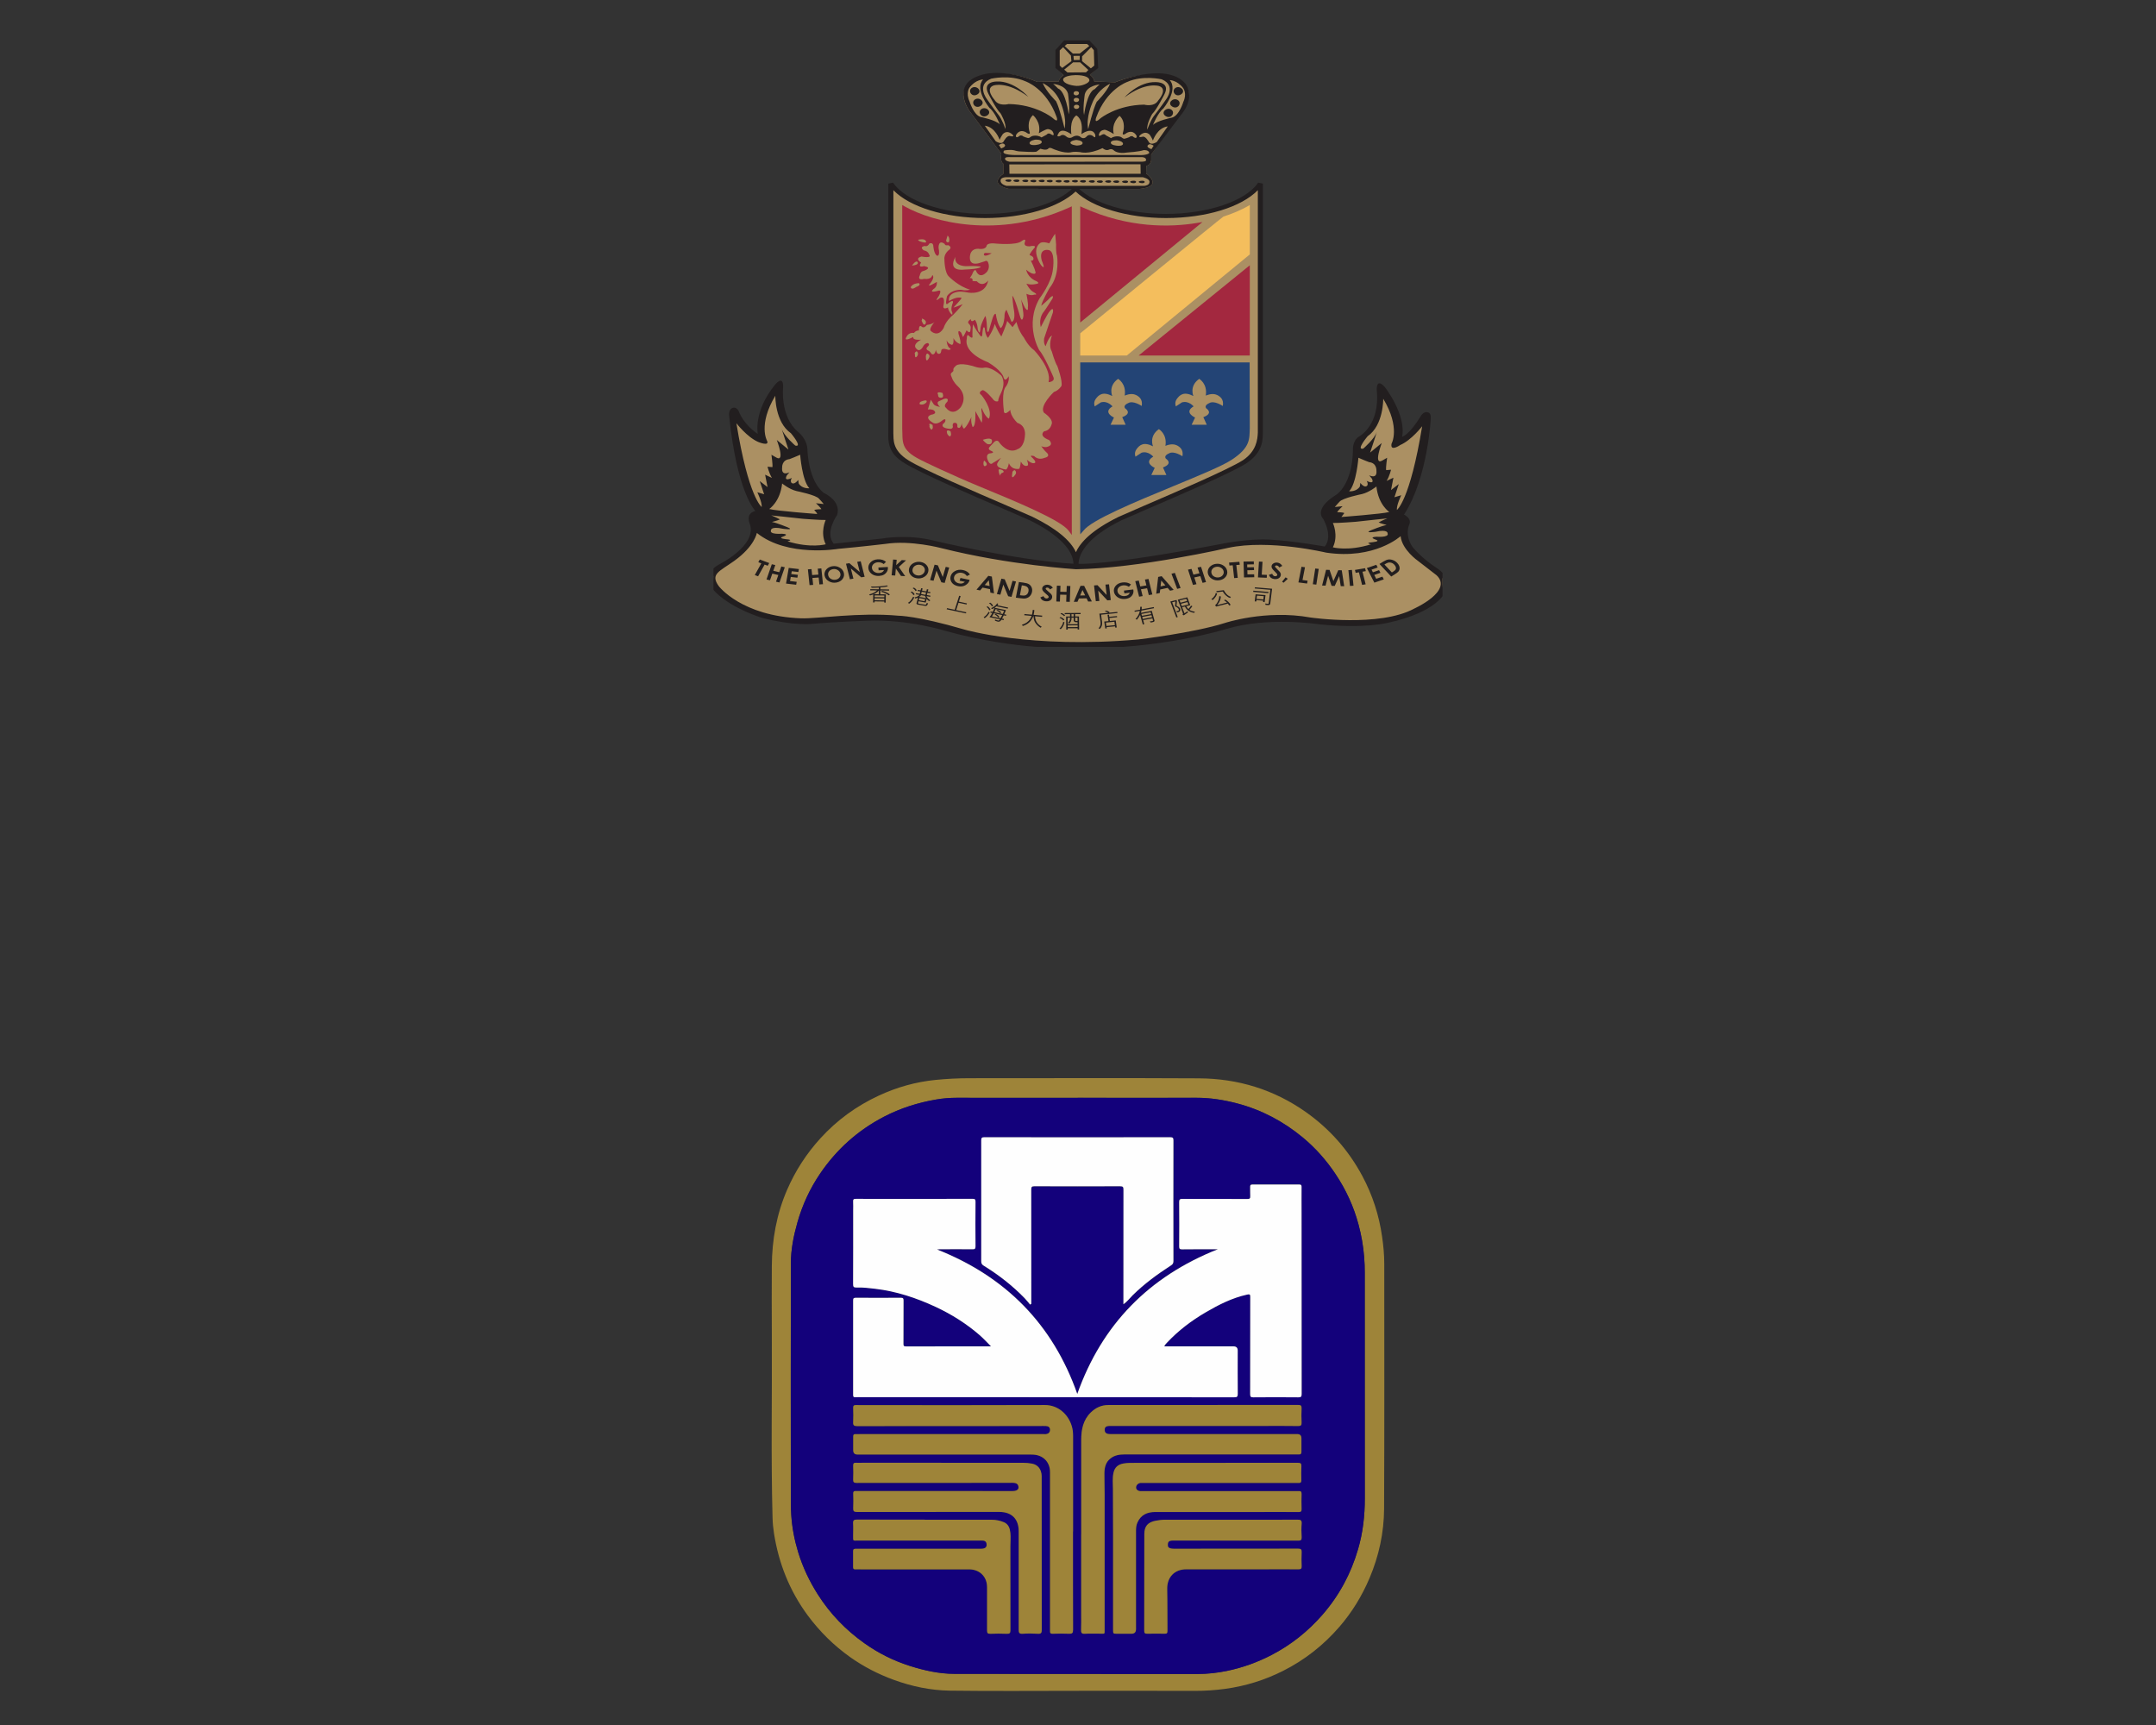 <svg xmlns="http://www.w3.org/2000/svg" width="190" height="152" viewBox="0 0 190 152" fill="none"><rect x="0" y="0" width="190" height="152" fill="#333333" stroke="none"/><g clip-path="url(#clip0_302_2690)"><path d="M68.691 34.171L68.63 35.216L68.945 36.188L69.314 37.111L70.056 38.083L70.474 38.836L70.74 39.832C70.74 39.832 70.65 39.759 70.829 40.27C71.007 40.78 71.037 41.242 71.037 41.242L71.481 42.41L71.928 43.282L72.908 43.987L73.293 44.692L73.086 45.907L72.818 47.097L73.115 47.947L73.234 48.13L75.73 47.899L77.243 47.802L79.858 47.534L81.164 47.777L84.282 48.183L87.015 48.896L90.697 49.454L94.973 49.843L98.211 49.672L102.785 49.066L105.873 48.457L109.497 47.849L111.088 47.802L113.441 47.995L116.178 48.313L116.861 48.385L117.336 47.875L117.277 46.539L117.01 45.639L116.891 45.055L117.693 44.059L118.465 43.647L118.969 42.624L119.414 40.566L119.622 39.856L119.95 38.812L120.9 37.815L121.256 37.16L121.672 35.434L121.91 34.439L122.593 35.337L123.128 36.744L123.186 37.475L123.128 38.958L123.752 38.738L124.344 38.18L125.623 36.843L125.74 37.912L125.384 39.735L124.79 41.849L124.196 43.962L123.453 45.129V45.761L123.781 46.562L123.87 47.486L124.256 48.36L125.233 49.381L126.424 50.027L127.196 51.081L127.018 52.086L125.977 53.123L123.633 54.313L120.217 54.968L116.713 54.726L114.752 54.58H112.466L109.525 54.799L106.853 55.455L104.293 56.039L100.765 56.475L95.776 56.791H92.499L88.411 56.428L85.588 55.827L81.905 55.018L79.53 54.507L77.362 54.41L75.224 54.459L71.928 54.557L70.74 54.776L68.394 54.483L66.433 53.827L64.503 53.002L63.642 52.165L62.958 51.422L62.906 50.775L63.288 50.107L64.711 49.139L65.661 48.36L66.225 47.364L66.561 46.312C66.561 46.312 66.79 46.174 66.849 45.907C66.908 45.639 66.968 44.789 66.968 44.789L66.136 43.914L65.721 42.335L65.216 40.698L64.949 39.152L64.68 37.743L64.771 36.664L65.098 36.717L65.484 37.67L66.254 38.18L67.116 38.739V36.941L67.741 35.385L68.305 34.317" fill="#AB9063"></path><path d="M78.551 16.351L79.649 17.235C82.602 19.48 90.739 19.53 93.872 17.34L94.919 16.555L95.686 17.286C99.29 19.715 107.444 19.661 110.632 16.701L111.071 16.297V37.572L111.13 38.454L110.827 39.565L110.209 40.27L109.317 40.95L105.666 42.597L99.328 45.421L96.976 46.659L96.126 47.275L95.146 48.558L94.886 49.118L94.265 48.02L92.568 46.579L90.252 45.348L85.052 43.052L81.653 41.556L80.151 40.804L79.465 40.318L79.041 39.871L78.669 39.104L78.518 38.156L78.551 26.32" fill="#AB9063"></path><path d="M79.509 37.734C79.563 38.948 79.334 39.617 81.108 40.514C81.342 40.649 83.948 41.888 86.276 42.849C89.655 44.244 93.484 45.826 94.177 46.767L94.454 47.142V18.181L94.233 18.282C87.974 21.115 82.181 19.561 79.743 18.197L79.509 18.065" fill="#A3283F"></path><path d="M101.452 14.105V13.612L104.178 9.777C105.293 8.125 104.455 7.532 104.455 7.532C102.097 5.564 98.279 7.25 98.279 7.25L96.434 7.181C96.434 6.864 96.049 6.583 96.049 6.583L96.692 5.985L96.606 4.298L96.006 3.63H93.775L93.09 4.403V5.985L93.733 6.617C93.305 6.899 93.305 7.181 93.305 7.181L91.418 7.215C88.674 6.055 86.872 6.652 86.872 6.652C83.612 7.356 85.414 9.745 85.414 9.745L88.246 13.543C88.116 14.281 88.415 14.421 88.415 14.421L88.424 15.308C87.05 16.292 88.888 16.636 88.888 16.636L100.399 16.65C102.628 16.439 101.005 15.277 101.005 15.277L101.024 14.597C101.409 14.597 101.452 14.105 101.452 14.105Z" fill="#AB9063"></path><path d="M95.197 31.936V47.081L95.475 46.767C96.167 45.826 99.998 44.244 103.375 42.849C105.704 41.888 107.715 41.058 108.543 40.514C110.198 39.428 110.102 38.694 110.139 37.73L110.126 32.057V31.937" fill="#234475"></path><path d="M94.635 4.93V5.247L95.02 5.282L95.062 4.93" fill="#221E1F"></path><path d="M86.122 8.324C86.619 8.03 86.072 7.503 85.672 7.727C85.238 7.973 85.632 8.615 86.122 8.324ZM91.841 15.839C91.389 15.852 91.476 16.033 91.819 16.05C92.118 16.065 92.163 15.832 91.841 15.839ZM92.548 15.852C92.097 15.864 92.184 16.045 92.527 16.062C92.825 16.079 92.869 15.845 92.548 15.852ZM90.399 15.833C89.948 15.845 90.033 16.026 90.377 16.044C90.675 16.058 90.719 15.826 90.399 15.833ZM93.33 15.863C92.879 15.875 92.966 16.056 93.308 16.073C93.607 16.088 93.653 15.856 93.33 15.863ZM85.951 8.746C85.517 8.992 85.91 9.633 86.401 9.344C86.898 9.048 86.35 8.521 85.951 8.746ZM89.615 15.822C89.165 15.835 89.25 16.015 89.594 16.033C89.894 16.048 89.937 15.816 89.615 15.822ZM86.529 9.587C86.093 9.833 86.489 10.474 86.98 10.185C87.475 9.89 86.928 9.363 86.529 9.587ZM88.908 15.808C88.459 15.821 88.544 16.001 88.887 16.02C89.184 16.035 89.23 15.801 88.908 15.808ZM91.105 15.846C90.654 15.857 90.741 16.039 91.085 16.058C91.385 16.073 91.427 15.839 91.105 15.846ZM99.193 15.913C98.741 15.924 98.829 16.107 99.171 16.124C99.469 16.139 99.514 15.906 99.193 15.913ZM98.411 15.902C97.959 15.915 98.045 16.096 98.388 16.114C98.687 16.129 98.732 15.896 98.411 15.902ZM99.9 15.926C99.449 15.939 99.535 16.12 99.878 16.138C100.178 16.153 100.22 15.92 99.9 15.926ZM100.637 16.138C100.936 16.155 100.979 15.921 100.658 15.927C100.208 15.94 100.293 16.122 100.637 16.138ZM96.26 15.884C95.809 15.897 95.895 16.077 96.239 16.095C96.537 16.11 96.581 15.879 96.26 15.884ZM94.769 15.86C94.32 15.873 94.404 16.053 94.748 16.071C95.047 16.086 95.092 15.853 94.769 15.86ZM97.702 15.889C97.251 15.902 97.338 16.084 97.679 16.101C97.979 16.116 98.023 15.883 97.702 15.889ZM95.477 15.872C95.027 15.885 95.114 16.066 95.456 16.085C95.754 16.099 95.8 15.866 95.477 15.872ZM94.039 15.877C93.587 15.889 93.674 16.07 94.016 16.087C94.315 16.104 94.359 15.869 94.039 15.877ZM96.968 15.898C96.516 15.91 96.603 16.091 96.947 16.108C97.245 16.125 97.29 15.892 96.968 15.898ZM100.222 13.661H89.659C89.659 13.661 88.072 13.701 88.502 13.261C88.502 13.261 88.994 13.156 89.38 13.247C89.38 13.247 89.659 13.35 90.002 13.35C90.002 13.35 91.073 13.42 91.331 13.367C91.331 13.367 91.568 13.208 91.695 13.104C91.695 13.104 92.231 13.316 92.403 13.069C92.403 13.069 92.51 12.963 92.767 13.104C92.767 13.104 93.711 13.543 94.375 13.419C94.375 13.419 94.654 13.332 95.19 13.402C95.19 13.402 95.899 13.649 97.163 13.051C97.163 13.051 97.442 13.316 97.72 13.192C97.72 13.192 97.955 13.035 98.193 13.281C98.193 13.281 98.535 13.578 99.328 13.438C99.328 13.438 100.422 13.368 100.787 13.228C100.787 13.228 101.237 13.192 101.281 13.474C101.281 13.474 101.167 13.713 100.222 13.661ZM100.522 15.31H88.96L88.945 14.486L100.508 14.475L100.522 15.31ZM88.981 14.254C88.981 14.254 88.587 14.194 88.567 14.001C88.544 13.807 88.953 13.845 89.017 13.845H100.618C100.618 13.845 101.001 13.843 101.001 14.089C101.001 14.229 100.83 14.229 100.658 14.247L88.981 14.254ZM101.302 16.023C101.302 16.303 100.979 16.36 100.852 16.376H88.699C88.699 16.376 88.222 16.268 88.179 15.97C88.135 15.67 88.48 15.632 88.629 15.615H100.709C100.709 15.615 101.302 15.74 101.302 16.023ZM88.225 13.077L88.029 12.781C88.158 12.692 88.395 12.549 88.546 12.745C88.695 12.937 88.225 13.077 88.225 13.077ZM86.785 11.076C87.73 11.198 88.093 12.322 88.093 12.322C88.179 12.094 88.374 11.814 88.374 11.814C88.823 11.374 89.271 11.902 89.271 11.902C89.402 12.094 89.017 11.989 89.017 11.989C88.736 11.902 88.459 12.445 88.459 12.445C88.266 12.797 87.751 12.445 87.751 12.445L86.785 11.076ZM85.434 8.921C85.092 8.201 85.434 7.726 85.434 7.726C85.97 7.006 86.635 7.006 86.635 7.006C85.842 7.867 87.193 9.501 87.193 9.501C87.686 9.887 88.115 10.961 88.115 10.961C87.751 10.574 86.442 10.311 86.442 10.311C85.799 10.153 85.434 8.921 85.434 8.921ZM91.805 12.498C91.825 12.745 91.226 12.781 91.226 12.781C91.226 12.781 90.733 12.833 90.733 12.605C90.733 12.374 91.246 12.306 91.246 12.306C91.246 12.306 91.782 12.27 91.805 12.498ZM91.782 12.111C91.782 12.111 91.568 11.934 91.182 11.954C90.797 11.971 90.839 12.146 90.601 12.165C90.601 12.165 90.174 12.058 90.11 11.971C90.11 11.971 89.915 11.867 89.787 12.022C89.787 12.022 89.485 12.235 89.531 11.919C89.531 11.919 89.787 11.32 90.411 11.654C90.411 11.654 90.903 12.042 90.709 11.531C90.709 11.531 90.451 10.671 91.031 10.145C91.031 10.145 91.782 10.759 91.547 11.743C91.547 11.743 92.126 11.39 92.34 11.374C92.34 11.374 92.702 11.391 92.809 11.671C92.809 11.671 93.004 12.078 92.619 11.831C92.619 11.831 92.403 11.654 92.234 11.867L91.782 12.111ZM87.343 6.935C87.343 6.935 88.994 6.548 90.367 7.165C90.367 7.165 92.189 7.762 93.11 10.293C93.11 10.293 93.369 10.961 92.725 10.363C92.725 10.363 91.288 9.202 88.887 9.167C88.887 9.167 88.008 9.413 87.644 8.799C87.644 8.799 86.765 7.813 87.559 7.533C87.559 7.533 88.737 7.112 90.623 8.535C90.623 8.535 89.38 7.112 87.837 7.182C87.837 7.182 86.529 7.165 87.107 8.271C87.107 8.271 87.793 9.625 88.179 9.994C88.179 9.994 88.695 10.855 88.608 11.365C88.608 11.365 88.308 10.503 87.986 10.117C87.986 10.117 87.428 9.396 86.958 8.711C86.958 8.711 86.013 7.481 87.343 6.935ZM93.475 9.062C93.475 9.062 94.033 10.293 93.819 11.329C93.819 11.329 93.39 9.554 93.067 8.921C93.067 8.921 92.189 8.061 91.89 7.322C91.89 7.322 93.004 7.813 93.475 9.062ZM94.118 8.254C94.118 8.254 94.311 9.519 94.183 10.082C94.183 10.082 93.926 8.042 93.24 7.797C93.24 7.797 92.898 7.446 92.81 7.393C92.81 7.393 93.903 7.463 94.118 8.254ZM94.804 6.618C95.619 6.618 96.004 6.83 96.004 7.076C96.004 7.322 95.32 7.602 94.847 7.568C94.375 7.533 93.733 7.358 93.691 7.041C93.647 6.724 94.419 6.618 94.804 6.618ZM93.608 5.987L93.39 5.777V4.44L93.691 4.159L94.375 4.896L94.419 5.39L93.608 5.987ZM94.033 3.877H95.8L95.994 4.051L95.149 4.721H94.547L93.819 4.054L94.033 3.877ZM95.914 6.168L95.706 6.373L94.071 6.386L93.784 6.138L94.571 5.492L95.19 5.493L95.914 6.168ZM96.165 4.157L96.396 4.424L96.434 5.777L96.134 6.022L95.362 5.39V4.967L96.165 4.157ZM96.905 7.444C96.82 7.499 96.477 7.85 96.477 7.85C95.79 8.095 95.533 10.136 95.533 10.136C95.404 9.572 95.599 8.306 95.599 8.306C95.814 7.516 96.905 7.444 96.905 7.444ZM94.839 8.403C94.538 8.403 94.538 8.033 94.839 8.033C95.2 8.034 95.139 8.403 94.839 8.403ZM94.86 9.598C94.56 9.598 94.56 9.229 94.86 9.229C95.221 9.23 95.159 9.598 94.86 9.598ZM94.847 8.992C94.547 8.992 94.547 8.623 94.847 8.623C95.209 8.624 95.149 8.992 94.847 8.992ZM95.404 12.595C95.427 12.824 94.89 12.824 94.89 12.824C94.89 12.824 94.333 12.77 94.333 12.577C94.333 12.384 94.847 12.331 94.847 12.331C94.847 12.331 95.383 12.366 95.404 12.595ZM95.169 12.033C95.169 12.033 94.912 11.84 94.525 12.068C94.525 12.068 94.247 12.295 93.926 11.998C93.926 11.998 93.669 11.768 93.433 11.979C93.433 11.979 93.004 12.154 93.282 11.751C93.282 11.751 93.475 11.171 94.419 11.839C94.419 11.839 94.205 10.625 94.847 10.169C94.847 10.169 95.514 10.45 95.299 11.821C95.299 11.821 96.241 11.119 96.519 11.873C96.519 11.873 96.606 12.278 96.327 11.997C96.327 11.997 96.027 11.751 95.77 12.014C95.77 12.014 95.514 12.365 95.169 12.033ZM97.829 7.377C97.529 8.115 96.648 8.975 96.648 8.975C96.327 9.608 95.899 11.382 95.899 11.382C95.685 10.344 96.243 9.113 96.243 9.113C96.711 7.868 97.829 7.377 97.829 7.377ZM98.965 12.666C98.965 12.894 98.472 12.841 98.472 12.841C98.472 12.841 97.869 12.807 97.893 12.56C97.913 12.331 98.45 12.366 98.45 12.366C98.45 12.366 98.965 12.437 98.965 12.666ZM98.515 12.014C98.129 11.997 97.913 12.173 97.913 12.173L97.464 11.928C97.293 11.716 97.077 11.893 97.077 11.893C96.691 12.138 96.884 11.734 96.884 11.734C96.991 11.452 97.355 11.435 97.355 11.435C97.571 11.452 98.15 11.804 98.15 11.804C97.913 10.819 98.665 10.205 98.665 10.205C99.243 10.731 98.986 11.592 98.986 11.592C98.793 12.103 99.288 11.716 99.288 11.716C99.908 11.382 100.165 11.979 100.165 11.979C100.208 12.295 99.908 12.085 99.908 12.085C99.78 11.928 99.586 12.033 99.586 12.033C99.522 12.12 99.093 12.225 99.093 12.225C98.856 12.208 98.901 12.033 98.515 12.014ZM99.35 7.216C100.722 6.602 102.375 6.989 102.375 6.989C103.705 7.532 102.76 8.763 102.76 8.763C102.286 9.45 101.73 10.169 101.73 10.169C101.409 10.556 101.107 11.419 101.107 11.419C101.026 10.907 101.535 10.048 101.535 10.048C101.925 9.678 102.609 8.324 102.609 8.324C103.188 7.216 101.882 7.236 101.882 7.236C100.337 7.165 99.095 8.587 99.095 8.587C100.979 7.165 102.16 7.587 102.16 7.587C102.954 7.868 102.072 8.851 102.072 8.851C101.709 9.464 100.83 9.221 100.83 9.221C98.427 9.256 96.994 10.415 96.994 10.415C96.35 11.014 96.605 10.344 96.605 10.344C97.529 7.815 99.35 7.216 99.35 7.216ZM104.284 7.78C104.284 7.78 104.625 8.256 104.284 8.975C104.284 8.975 103.919 10.205 103.275 10.364C103.275 10.364 101.964 10.627 101.604 11.014C101.604 11.014 102.032 9.942 102.526 9.553C102.526 9.553 103.874 7.92 103.081 7.059C103.081 7.059 103.748 7.059 104.284 7.78ZM101.945 12.508C101.945 12.508 101.43 12.859 101.237 12.508C101.237 12.508 100.958 11.962 100.68 12.05C100.68 12.05 100.293 12.155 100.422 11.962C100.422 11.962 100.874 11.435 101.322 11.873C101.322 11.873 101.515 12.155 101.601 12.384C101.601 12.384 101.967 11.259 102.91 11.136L101.945 12.508ZM101.473 13.14C101.473 13.14 101.001 12.999 101.151 12.806C101.302 12.613 101.537 12.754 101.665 12.841L101.473 13.14ZM101.452 14.107V13.614L104.283 9.853C105.345 8.357 104.444 7.341 104.444 7.341C102.706 5.406 98.278 7.252 98.278 7.252L96.434 7.182C96.434 6.866 96.047 6.585 96.047 6.585L96.781 5.988L96.695 4.3L96.005 3.559H93.775L93.014 4.406V5.988L93.733 6.619C93.303 6.901 93.303 7.182 93.303 7.182L91.417 7.216C88.674 6.057 86.849 6.513 86.849 6.513C83.588 7.216 85.413 9.747 85.413 9.747L88.244 13.544C88.115 14.283 88.414 14.423 88.414 14.423L88.423 15.31C87.05 16.293 88.887 16.638 88.887 16.638L100.398 16.653C102.628 16.441 101.005 15.279 101.005 15.279L101.024 14.598C101.409 14.598 101.452 14.107 101.452 14.107ZM104.064 8.326C104.561 8.032 104.015 7.505 103.616 7.729C103.18 7.975 103.576 8.617 104.064 8.326ZM102.74 10.238C103.23 10.528 103.623 9.885 103.188 9.639C102.79 9.417 102.239 9.944 102.74 10.238ZM103.314 9.397C103.808 9.686 104.201 9.046 103.768 8.799C103.365 8.573 102.82 9.101 103.314 9.397Z" fill="#221E1F"></path><path d="M124.63 53.626C121.576 55.29 115.498 54.413 115.498 54.413C111.5 53.693 107.908 54.905 107.908 54.905C105.168 55.769 100.318 56.346 100.318 56.346C90.797 57.189 84.966 55.467 84.966 55.467C80.831 54.254 79.174 54.254 79.174 54.254C75.701 53.937 72.058 54.534 70.6 54.483C65.338 54.294 63.343 51.649 63.343 51.649C62.575 50.581 63.37 50.371 64.689 49.434C66.512 48.134 66.697 46.96 66.697 46.96C69.397 49.134 73.875 48.362 73.875 48.362C75.848 48.186 78.044 47.924 78.044 47.924C80.273 47.58 82.949 48.297 82.949 48.297C88.959 49.81 94.828 50.159 94.828 50.159C100.316 50.092 108.245 48.272 108.245 48.272C111.865 47.499 116.861 48.693 116.861 48.693C121.147 49.339 123.431 47.242 123.431 47.242C123.55 48.442 124.953 49.417 124.953 49.417C125.854 50.109 126.603 50.692 126.603 50.692C128.077 52.078 124.63 53.626 124.63 53.626ZM64.896 37.294C64.896 37.294 65.84 38.525 66.826 38.946C66.826 38.946 67.835 39.363 67.598 38.841C67.598 38.841 66.782 37.435 68.326 34.869C68.326 34.869 68.284 37.189 69.698 38.173C69.698 38.173 70.772 39.439 70.085 39.263C70.085 39.263 69.098 38.419 68.885 37.787C68.885 37.787 69.398 39.404 69.484 39.614L68.456 38.77C68.456 38.77 69.228 40.774 68.413 40.317L67.983 40.071C67.983 40.071 68.111 40.95 68.07 41.161L67.641 41.126C67.641 41.126 67.77 41.688 68.026 42.11L67.427 41.828L67.641 42.919L66.954 42.391L67.341 43.552L66.74 43.375C66.74 43.375 67.169 44.254 67.126 44.675C67.126 44.675 65.967 43.867 64.896 37.294ZM70.514 40.071C70.514 40.071 70.685 42.356 71.327 43.023C71.327 43.023 70.685 43.094 70.385 42.602L70.343 42.286C70.343 42.286 70 42.778 69.741 42.532C69.741 42.532 69.611 42.391 69.784 42.11C69.784 42.11 69.034 42.497 69.334 41.9L69.571 41.617C69.571 41.617 68.842 42.005 68.927 41.196C68.927 41.196 68.885 40.528 69.571 40.458C69.571 40.458 70.299 40.176 70.514 40.071ZM72.594 44.412C72.594 44.412 72.144 44.359 71.908 44.342C71.908 44.342 72.379 44.781 72.379 44.869C72.379 44.869 71.8 44.869 71.757 44.956C71.757 44.956 71.994 45.169 72.014 45.291C72.014 45.291 68.434 45.027 67.79 44.851C67.79 44.851 68.755 44.219 68.927 42.602C68.927 42.602 69.549 43.111 70.192 43.269C70.192 43.269 71.951 43.62 72.186 43.955C72.186 43.955 72.487 44.273 72.594 44.412ZM72.766 45.818C72.766 45.818 72.251 46.909 72.766 47.962C72.766 47.962 71.436 48.332 69.398 47.699C69.398 47.699 69.957 47.576 69.376 47.523C69.376 47.523 68.456 47.452 69.014 47.277C69.014 47.277 69.655 47.067 68.905 47.031C68.905 47.031 67.79 47.12 67.941 46.733C67.941 46.733 67.898 46.346 68.992 46.592C68.992 46.592 70.106 46.749 69.376 46.45C69.376 46.45 68.434 46.064 68.026 45.994C68.026 45.994 68.584 45.853 68.733 45.766C68.733 45.766 68.263 45.52 67.962 45.415C67.962 45.415 69.698 45.59 70.75 45.713C70.75 45.713 72.316 45.835 72.766 45.818ZM117.462 46.082C117.909 46.099 119.476 45.977 119.476 45.977C120.527 45.854 122.263 45.678 122.263 45.678C121.965 45.783 121.494 46.03 121.494 46.03C121.643 46.117 122.198 46.258 122.198 46.258C121.789 46.329 120.849 46.714 120.849 46.714C120.118 47.013 121.235 46.857 121.235 46.857C122.326 46.609 122.286 46.998 122.286 46.998C122.433 47.384 121.32 47.296 121.32 47.296C120.57 47.328 121.215 47.541 121.215 47.541C121.77 47.716 120.849 47.788 120.849 47.788C120.268 47.84 120.825 47.963 120.825 47.963C118.788 48.597 117.462 48.228 117.462 48.228C117.975 47.173 117.462 46.082 117.462 46.082ZM118.038 44.221C118.277 43.886 120.035 43.533 120.035 43.533C120.677 43.374 121.299 42.867 121.299 42.867C121.467 44.483 122.433 45.115 122.433 45.115C121.789 45.291 118.212 45.555 118.212 45.555L118.465 45.22C118.426 45.132 117.848 45.132 117.848 45.132C117.848 45.044 118.319 44.604 118.319 44.604C118.083 44.623 117.632 44.676 117.632 44.676C117.74 44.536 118.038 44.221 118.038 44.221ZM119.712 40.335C119.927 40.442 120.654 40.722 120.654 40.722C121.341 40.794 121.299 41.46 121.299 41.46C121.386 42.268 120.654 41.88 120.654 41.88L120.892 42.164C121.191 42.76 120.44 42.375 120.44 42.375C120.61 42.655 120.483 42.796 120.483 42.796C120.227 43.042 119.884 42.55 119.884 42.55L119.84 42.867C119.539 43.357 118.895 43.287 118.895 43.287C119.539 42.62 119.712 40.335 119.712 40.335ZM120.527 38.437C121.941 37.453 121.898 35.134 121.898 35.134C123.443 37.699 122.628 39.105 122.628 39.105C122.5 39.843 123.398 39.212 123.398 39.212C124.386 38.788 125.329 37.559 125.329 37.559C124.256 44.133 123.101 44.939 123.101 44.939C123.057 44.516 123.486 43.638 123.486 43.638L122.886 43.815L123.27 42.655L122.585 43.182L122.798 42.092L122.198 42.375C122.458 41.951 122.585 41.39 122.585 41.39L122.156 41.425C122.111 41.214 122.243 40.335 122.243 40.335L121.815 40.582C120.999 41.038 121.77 39.035 121.77 39.035L120.742 39.88C120.825 39.667 121.341 38.05 121.341 38.05C121.126 38.683 120.143 39.528 120.143 39.528C119.456 39.703 120.527 38.437 120.527 38.437ZM126.605 50.046C125.298 49.203 124.505 48.227 124.505 48.227C123.731 47.137 124.204 46.188 124.204 46.188C124.418 45.661 123.731 45.344 123.731 45.344C125.832 42.11 126.09 36.873 126.09 36.873C126.095 36.593 126.065 36.401 125.822 36.332C125.463 36.229 125.233 36.627 125.233 36.627C124.16 38.384 123.561 38.489 123.561 38.489C123.946 36.556 122.058 34.13 122.058 34.13C121.235 33.19 121.33 34.412 121.33 34.412C121.63 37.47 119.787 38.454 119.787 38.454C119.168 38.82 119.229 39.65 119.229 39.65C119.186 42.708 117.772 43.587 117.772 43.587C115.669 44.886 116.614 45.731 116.614 45.731C117.514 47.417 116.742 48.156 116.742 48.156C116.742 48.156 114.061 47.668 111.886 47.546C110.091 47.447 107.887 47.88 107.887 47.88C97.23 49.921 94.944 49.678 94.944 49.678H94.644C89.489 49.369 82.282 47.634 82.282 47.634C79.923 47.041 77.709 47.456 77.709 47.456L73.472 47.909C72.659 46.926 73.773 45.38 73.773 45.38C74.159 44.114 72.615 43.445 72.615 43.445C71.199 42.356 71.157 39.615 71.157 39.615C71.122 38.652 70.343 38.068 70.343 38.068C68.713 36.697 69.014 34.097 69.014 34.097C69.031 32.965 68.284 33.92 68.284 33.92C66.355 36.311 66.783 38.243 66.783 38.243C65.497 37.364 65.129 36.299 65.129 36.299C64.987 35.96 64.783 35.908 64.65 35.925C64.192 35.978 64.252 36.591 64.252 36.591C64.938 43.411 66.568 45.027 66.568 45.027C65.626 45.239 66.097 46.223 66.097 46.223C66.685 48.082 63.382 49.731 63.382 49.731C61.48 50.769 63.095 52.216 63.095 52.216C64.617 53.694 67.169 54.447 67.169 54.447C69.897 55.152 71.542 54.975 71.542 54.975C73.472 54.8 76.431 54.694 76.431 54.694C80.076 54.554 83.379 55.608 83.379 55.608C89.597 57.331 94.828 57.12 94.828 57.12C102.203 57.26 108.037 55.432 108.037 55.432C111.746 54.309 116.227 55.009 116.227 55.009C120.225 55.424 122.319 54.877 122.319 54.877C126.694 53.927 127.333 52.199 127.333 52.199C128.084 50.895 126.605 50.046 126.605 50.046Z" fill="#221E1F"></path><path d="M101.461 41.857L101.761 41.224C101.761 41.224 100.73 40.768 101.632 40.24C101.632 40.24 101.204 39.713 100.603 39.889L100.066 40.24C100.066 40.24 99.923 39.912 100.148 39.594C100.417 39.217 100.781 38.904 101.611 39.327C101.611 39.327 101.225 38.447 102.126 37.815C102.126 37.815 102.876 38.237 102.704 39.291C102.704 39.291 103.255 39.021 103.701 39.237C103.958 39.363 104.314 39.606 104.205 40.205C104.205 40.205 103.433 39.679 103.004 39.959C103.004 39.959 102.532 40.135 102.747 40.416C102.747 40.416 103.433 40.837 102.489 41.189L102.79 41.857" fill="#AB9063"></path><path d="M97.869 37.425L98.169 36.792C98.169 36.792 97.139 36.337 98.041 35.809C98.041 35.809 97.611 35.281 97.012 35.457L96.475 35.809C96.475 35.809 96.331 35.481 96.556 35.163C96.825 34.785 97.189 34.472 98.019 34.895C98.019 34.895 97.634 34.016 98.533 33.384C98.533 33.384 99.284 33.806 99.114 34.861C99.114 34.861 99.663 34.589 100.111 34.805C100.366 34.931 100.723 35.174 100.614 35.773C100.614 35.773 99.842 35.247 99.413 35.526C99.413 35.526 98.942 35.703 99.155 35.984C99.155 35.984 99.842 36.407 98.898 36.758L99.199 37.425" fill="#AB9063"></path><path d="M90.994 45.541L88.769 44.568C85.987 43.373 81.332 41.373 80.037 40.549C78.609 39.657 78.756 38.708 78.727 38.153C78.727 38.153 78.73 17.849 78.73 16.758C80.169 18.242 83.286 19.213 86.822 19.213C90.192 19.213 93.287 18.294 94.789 16.876C96.29 18.294 99.383 19.213 102.755 19.213C106.289 19.213 109.407 18.242 110.848 16.758V38.131C110.82 38.722 110.729 39.75 109.541 40.549C108.246 41.372 103.596 43.37 100.816 44.565L98.582 45.541C96.216 46.704 95.207 47.787 94.818 48.657C94.342 47.61 93.077 46.565 90.994 45.541ZM102.755 18.847C99.449 18.847 96.418 17.954 95.032 16.572L94.964 16.505H94.612L94.545 16.572C93.158 17.954 90.127 18.847 86.822 18.847C83.126 18.847 79.787 17.714 78.702 16.094L78.281 16.182V38.131C78.281 38.789 78.168 39.924 79.761 40.838C81.088 41.681 85.766 43.691 88.561 44.892L90.764 45.855C93.309 47.107 94.602 48.499 94.602 49.715H95.05C95.05 48.862 95.702 47.385 98.812 45.855L101.024 44.888C103.817 43.689 108.49 41.681 109.815 40.838C111.434 39.786 111.261 38.521 111.292 38.106L111.295 16.182L110.877 16.094C109.789 17.714 106.45 18.847 102.755 18.847Z" fill="#221E1F"></path><path d="M105.015 37.425L105.318 36.792C105.318 36.792 104.288 36.337 105.188 35.809C105.188 35.809 104.759 35.281 104.158 35.457L103.623 35.809C103.623 35.809 103.479 35.481 103.703 35.163C103.973 34.785 104.337 34.472 105.168 34.895C105.168 34.895 104.78 34.016 105.682 33.384C105.682 33.384 106.432 33.806 106.26 34.861C106.26 34.861 106.81 34.589 107.257 34.805C107.514 34.931 107.872 35.174 107.761 35.773C107.761 35.773 106.99 35.247 106.56 35.526C106.56 35.526 106.087 35.703 106.303 35.984C106.303 35.984 106.99 36.407 106.046 36.758L106.346 37.425" fill="#AB9063"></path><path d="M95.346 28.123V18.389C99.131 20.102 102.721 20.227 105.517 19.765" fill="#A3283F"></path><path d="M95.496 18.58C99.295 20.241 102.726 20.27 105.093 19.942C104.508 20.421 95.965 27.443 95.496 27.828V18.58ZM95.196 28.419L105.97 19.566L105.488 19.646C103.128 20.035 99.466 20.115 95.42 18.282L95.196 18.181" fill="#A3283F"></path><path d="M109.992 23.668V31.204H100.707" fill="#A3283F"></path><path d="M109.843 23.961V31.082H101.069C101.543 30.699 109.376 24.34 109.843 23.961ZM100.345 31.327H110.14V23.375" fill="#A3283F"></path><path d="M109.907 18.197C109.486 18.432 108.794 18.769 107.817 19.084C107.719 19.116 95.197 29.372 95.197 29.372V31.326H99.3L110.14 22.418V18.065" fill="#F4BE5D"></path><path d="M81.722 31.149C81.722 31.149 82.022 31.254 81.872 31.536C81.872 31.536 81.592 32.097 81.592 31.43C81.592 31.43 81.573 31.202 81.722 31.149Z" fill="#AB9063"></path><path d="M80.781 30.949C80.781 30.949 80.996 31.073 80.846 31.354C80.846 31.354 80.61 31.722 80.631 31.213C80.631 31.213 80.524 31.09 80.781 30.949Z" fill="#AB9063"></path><path d="M81.213 29.377C81.213 29.377 81.686 29.518 81.642 29.799C81.642 29.799 81.514 30.291 81.299 29.888C81.299 29.888 81.17 29.623 81.213 29.377Z" fill="#AB9063"></path><path d="M84.196 22.63C84.196 22.63 83.981 23.404 85.117 23.456C85.117 23.456 85.933 23.404 86.425 23.492C86.425 23.492 86.511 23.702 84.946 23.756C84.946 23.756 83.466 23.984 84.196 22.63Z" fill="#AB9063"></path><path d="M92.47 21.444C92.47 21.444 92.876 20.706 92.984 20.601C92.984 20.601 93.049 21.145 93.07 21.549C93.07 21.549 93.028 22.182 93.155 22.551C93.155 22.551 93.434 24.221 92.491 25.381C92.491 25.381 91.805 26.576 91.762 26.944C91.762 26.944 92.341 26.471 92.556 26.208C92.556 26.208 92.919 25.89 92.749 26.313C92.749 26.313 92.149 27.261 91.998 27.454C91.998 27.454 91.505 27.964 91.72 28.825C91.72 28.825 92.298 27.648 92.513 27.419C92.513 27.419 92.876 26.944 92.792 27.524C92.792 27.524 92.105 29.529 92.019 29.81C92.019 29.81 91.933 30.25 92.149 30.512C92.149 30.512 92.385 29.722 92.706 29.563C92.706 29.563 92.362 30.389 92.684 30.951C92.684 30.951 92.963 31.936 93.177 32.252C93.177 32.252 93.67 33.588 93.541 34.01C93.541 34.01 93.299 34.408 92.876 34.538C92.876 34.538 91.569 35.768 91.998 36.365C91.998 36.365 92.899 36.945 92.662 37.42C92.662 37.42 92.533 37.946 92.019 37.999C92.019 37.999 91.461 38.386 92.448 38.773C92.448 38.773 92.919 39.195 92.298 39.37C92.298 39.37 92.127 39.458 91.762 39.318C91.762 39.318 92.04 39.721 92.276 39.915C92.276 39.915 92.62 40.231 92.019 40.355C92.019 40.355 91.527 40.583 91.141 40.196C91.141 40.196 90.582 40.02 91.011 40.372C91.011 40.372 91.376 40.724 91.183 40.794C91.183 40.794 90.969 40.933 90.497 40.513C90.497 40.513 90.648 40.899 90.582 41.004C90.582 41.004 90.282 41.25 89.961 40.671C89.961 40.671 89.917 41.144 89.832 41.303C89.832 41.303 89.189 41.479 88.909 40.812C88.909 40.812 88.824 41.303 88.653 41.374C88.653 41.374 87.625 41.25 87.924 40.759C87.924 40.759 88.053 40.531 88.224 40.337C88.224 40.337 87.645 40.724 87.496 40.794C87.496 40.794 87.261 41.093 87.044 40.531C87.044 40.531 86.809 40.038 87.237 39.95C87.237 39.95 87.818 39.916 87.302 39.704C87.302 39.704 86.981 39.582 87.237 39.353L87.581 38.984C87.581 38.984 87.881 38.615 88.097 39.036C88.097 39.036 88.845 40.074 89.704 39.564C89.704 39.564 90.261 39.423 90.326 38.351C90.326 38.351 90.454 37.525 89.661 37.263C89.661 37.263 89.038 36.682 89.038 36.119C89.038 36.119 88.439 36.769 88.46 36.119C88.46 36.119 88.224 34.466 88.674 34.028C88.674 34.028 88.975 33.606 88.889 33.149C88.889 33.149 88.567 33.799 88.417 33.184C88.417 33.184 88.224 32.604 87.067 31.919C87.067 31.919 84.9 31.145 85.201 29.844C85.201 29.844 85.178 29.317 85.436 29.634C85.436 29.634 85.78 29.968 85.694 29.529C85.694 29.529 85.694 28.773 85.759 28.58C85.759 28.58 85.951 29.019 86.316 29.475C86.316 29.475 86.551 29.899 86.572 29.423C86.572 29.423 86.616 28.544 86.787 28.931C86.787 28.931 86.809 29.511 87.067 29.775C87.067 29.775 87.496 29.177 87.667 28.544C87.667 28.544 87.881 29.124 88.245 29.652C88.245 29.652 88.696 28.615 88.759 28.28L89.231 28.826L89.576 28.369C89.576 28.369 89.747 29.142 90.239 29.757C90.239 29.757 90.604 30.495 91.141 30.865C91.141 30.865 92.706 32.499 92.406 33.675C92.406 33.675 93.039 33.646 92.815 33.188C92.815 33.188 92.04 31.356 91.591 30.865C91.591 30.865 90.261 28.632 91.612 26.295C91.612 26.295 92.684 24.906 92.792 23.711C92.792 23.711 93.049 22.043 92.341 22.023C92.341 22.023 91.527 21.883 91.805 22.955C91.805 22.955 92.234 23.94 91.74 23.361C91.74 23.361 90.84 22.06 91.654 21.426C91.654 21.426 91.846 21.234 92.47 21.444Z" fill="#AB9063"></path><path d="M86.509 34.835C86.509 34.835 87.515 36.048 87.153 36.892C87.153 36.892 86.83 36.787 86.509 35.943C86.509 35.943 86.445 36.066 86.53 36.4C86.53 36.4 86.594 37.032 86.509 37.244C86.509 37.244 86.058 36.4 85.952 36.224C85.952 36.224 86.037 37.56 85.715 37.63C85.715 37.63 85.522 37.207 85.61 36.735C85.61 36.735 85.179 37.683 84.942 37.77C84.942 37.77 84.729 37.56 84.773 37.244C84.773 37.244 84.664 37.928 84.365 37.63C84.365 37.63 84.43 37.278 84.194 37.261C84.194 37.261 83.936 37.191 83.957 37.507C83.957 37.507 84.063 37.805 83.701 37.788C83.701 37.788 82.822 37.736 83.122 37.332C83.122 37.332 83.314 37.244 83.314 37.032C83.314 37.032 83.358 36.787 82.97 37.102C82.97 37.102 82.52 37.49 82.178 37.226C82.178 37.226 81.385 36.787 82.07 36.541C82.07 36.541 82.671 36.47 82.285 36.153C82.285 36.153 82.114 36.031 81.77 36.083L82.029 35.223L82.264 35.591C82.264 35.591 82.306 35.767 82.842 35.855C82.842 35.855 82.392 35.469 82.799 35.329L83.186 35.152C83.186 35.152 83.658 34.993 83.487 35.397C83.487 35.397 83.078 35.733 83.378 35.943C83.378 35.943 83.914 36.735 84.644 35.908C84.644 35.908 85.415 34.958 84.365 33.993C84.365 33.993 84.003 33.66 83.871 33.245C83.843 33.164 83.762 33.035 83.796 32.934C83.84 32.796 84.052 32.768 84.018 32.613C83.992 32.489 84.076 32.37 84.172 32.305C84.172 32.305 84.322 31.864 85.737 32.253C85.737 32.253 86.317 32.499 86.788 32.393C86.788 32.393 87.325 32.288 88.225 33.078C88.225 33.078 88.717 33.623 88.182 34.695C88.182 34.695 87.968 35.082 87.968 35.345C87.968 35.345 87.709 35.487 87.474 35.134C87.474 35.134 86.852 34.379 86.594 34.379C86.594 34.379 86.102 34.554 86.509 34.835Z" fill="#AB9063"></path><path d="M83.593 26.698C83.593 26.698 84.043 26.33 83.98 26.663C83.98 26.663 83.722 27.226 83.915 27.506C83.915 27.506 84.021 27.965 83.722 27.542C83.722 27.542 83.53 27.261 83.55 27.086C83.55 27.086 83.058 27.367 83.142 26.928C83.142 26.928 83.379 25.996 82.82 26.259C82.82 26.259 82.264 26.75 82.713 26.118C82.713 26.118 83.101 25.468 82.65 25.627C82.65 25.627 81.813 25.874 82.264 25.468C82.264 25.468 82.607 25.31 82.563 24.835C82.563 24.835 81.641 25.398 81.92 25.046C81.92 25.046 82.456 24.431 82.156 24.238C82.156 24.238 82.135 24.66 81.428 24.572C81.428 24.572 80.806 24.765 81.063 24.255C81.063 24.255 81.107 23.904 81.407 23.869C81.407 23.869 82.243 23.587 81.428 23.447C81.428 23.447 80.827 23.657 81.171 23.131C81.171 23.131 80.549 22.78 81.212 22.603C81.212 22.603 82.179 22.796 81.878 22.429C81.878 22.429 81.813 22.129 81.407 22.059C81.407 22.059 80.976 21.777 81.491 21.672C81.491 21.672 81.728 21.795 81.899 21.461C81.899 21.461 82.179 21.321 82.243 21.619C82.243 21.619 82.285 22.393 82.586 22.534C82.586 22.534 82.865 22.62 82.713 21.847C82.713 21.847 82.673 21.057 83.251 21.497C83.251 21.497 83.271 21.672 83.551 21.602C83.551 21.602 83.936 21.742 83.679 21.988C83.679 21.988 83.164 22.322 83.228 22.867C83.228 22.867 83.228 24.028 83.635 24.38C83.635 24.38 84.471 25.24 85.481 25.522C85.481 25.522 85.179 25.644 84.73 25.539C84.73 25.539 83.894 25.468 83.465 26.083C83.465 26.083 83.186 27.121 83.593 26.698Z" fill="#AB9063"></path><path d="M86.445 23.131C86.445 23.131 85.587 23.5 85.48 22.85C85.48 22.85 85.33 21.918 86.209 21.918C86.209 21.918 86.875 22.059 86.959 21.619C86.959 21.619 87.045 21.372 87.754 21.461C87.754 21.461 89.553 21.637 90.025 21.251C90.025 21.251 90.454 20.916 90.326 21.32C90.326 21.32 90.112 21.725 90.733 21.707C90.733 21.707 91.483 21.532 91.096 21.918C91.096 21.918 90.755 22.305 90.733 22.479C90.733 22.479 91.118 22.585 91.076 22.813C91.076 22.813 91.076 23.006 90.84 22.955C90.84 22.955 91.184 23.641 91.226 23.886C91.226 23.886 91.418 24.255 90.904 24.079C90.904 24.079 90.648 23.957 90.432 23.763C90.432 23.763 90.541 24.449 91.312 24.765C91.312 24.765 91.762 24.976 91.269 25.029C91.269 25.029 90.861 25.134 90.454 24.994C90.454 24.994 90.733 25.574 91.096 25.749C91.096 25.749 91.569 25.995 91.14 25.959C91.14 25.959 90.926 26.101 90.454 25.889C90.454 25.889 90.648 26.821 90.582 27.085C90.582 27.085 90.648 27.577 90.326 27.12C90.326 27.12 90.069 26.628 89.982 26.365C89.982 26.365 90.261 27.682 90.175 27.929C90.175 27.929 90.069 28.561 89.854 27.753C89.854 27.753 89.424 26.206 89.21 26.065C89.21 26.065 89.275 26.979 89.359 27.349C89.359 27.349 89.532 28.262 89.145 28.368C89.145 28.368 88.804 27.56 88.696 27.296C88.696 27.296 88.504 27.489 88.524 27.893C88.524 27.893 88.481 28.72 88.182 28.912C88.182 28.912 87.902 28.613 87.754 27.665C87.754 27.665 87.644 27.542 87.474 28.034C87.474 28.034 87.174 29.001 87.131 29.194C87.131 29.194 86.959 29.44 86.98 28.896C86.98 28.896 86.959 28.052 86.83 27.841C86.83 27.841 86.402 28.613 86.402 28.966C86.402 28.966 86.358 29.686 86.164 29.001C86.164 29.001 86.144 28.455 85.908 28.174C85.908 28.174 85.587 28.49 85.544 28.123C85.544 28.123 85.136 28.368 85.415 28.561C85.415 28.561 85.61 28.736 85.523 29.036C85.523 29.036 85.544 29.511 85.179 29.106C85.179 29.106 84.966 29.581 84.857 29.702C84.857 29.702 84.793 29.493 84.707 29.317C84.707 29.317 84.385 28.93 84.471 29.423C84.471 29.423 84.73 30.178 84.622 30.319C84.622 30.319 84.236 30.212 84.02 29.792C84.02 29.792 84.086 30.336 83.894 30.389C83.894 30.389 83.55 30.319 83.422 29.985C83.422 29.985 83.443 30.459 83.658 30.653C83.658 30.653 83.979 30.811 83.571 30.83C83.571 30.83 82.992 30.582 82.948 30.899C82.948 30.899 82.948 31.267 82.649 31.162C82.649 31.162 82.498 31.04 82.478 30.811C82.478 30.811 82.392 31.391 82.091 31.18C82.091 31.18 81.964 30.952 81.814 30.899C81.814 30.899 81.492 30.776 81.75 30.546C81.75 30.546 82.006 30.353 81.771 30.231C81.771 30.231 81.535 30.212 81.363 30.511C81.363 30.511 81.063 31.127 80.741 30.706C80.741 30.706 80.332 30.389 81.171 29.932C81.171 29.932 80.398 30.02 80.484 29.686C80.484 29.686 79.54 30.212 79.904 29.651C79.904 29.651 80.077 29.265 80.549 29.335C80.549 29.335 80.697 29.106 80.977 29.123C80.977 29.123 80.956 28.561 81.212 28.771C81.212 28.771 81.406 29.001 81.684 28.631C81.684 28.631 82.114 28.596 82.349 28.385C82.349 28.385 81.793 29.017 82.049 29.177C82.049 29.177 82.649 29.791 83.164 28.896C83.164 28.896 83.293 28.315 84.043 27.7C84.043 27.7 84.642 27.085 84.836 26.803C84.836 26.803 84.214 27.067 84.02 27.102C84.02 27.102 84.579 26.523 84.751 26.259C84.751 26.259 84.385 26.065 83.636 26.523C83.636 26.523 83.443 25.818 84.536 25.696C84.536 25.696 84.836 25.679 85.351 25.784C85.351 25.784 86.83 26.049 87.088 24.711C87.088 24.711 86.615 25.362 86.081 24.783C86.081 24.783 85.78 24.783 85.694 24.747C85.694 24.747 85.802 24.484 85.458 24.501C85.458 24.501 85.65 24.291 85.758 23.974C85.758 23.974 85.929 23.658 86.015 23.868C86.015 23.868 86.294 24.642 86.939 23.991C86.939 23.991 87.304 23.641 87.067 23.096C87.067 23.096 86.98 22.901 86.787 23.025C86.787 23.025 86.615 23.079 86.445 23.131Z" fill="#AB9063"></path><path d="M80.372 23.402C80.372 23.402 80.671 22.945 80.844 23.067C80.844 23.067 81.1 23.332 80.372 23.402Z" fill="#AB9063"></path><path d="M82.671 34.783C82.671 34.783 82.433 34.432 83.058 34.626C83.058 34.626 83.248 35.064 82.928 35.047C82.928 35.047 82.649 35.082 82.671 34.783Z" fill="#AB9063"></path><path d="M81.278 35.345C81.278 35.345 81.792 35.152 81.642 35.452C81.642 35.452 81.428 35.733 81.064 35.627C81.064 35.627 80.935 35.434 81.278 35.345Z" fill="#AB9063"></path><path d="M81.92 37.49C81.92 37.49 81.77 37.192 82.178 37.437C82.178 37.437 82.285 37.806 82.071 37.859C82.071 37.859 81.856 37.666 81.92 37.49Z" fill="#AB9063"></path><path d="M83.465 38.157C83.465 38.157 83.314 37.77 83.765 38C83.765 38 83.915 38.439 83.68 38.456C83.68 38.456 83.465 38.298 83.465 38.157Z" fill="#AB9063"></path><path d="M83.379 21.181C83.379 21.181 83.464 20.881 83.507 20.759C83.507 20.759 83.743 20.917 83.636 21.321C83.636 21.321 83.4 21.444 83.379 21.181Z" fill="#AB9063"></path><path d="M80.913 21.127C80.913 21.127 81.448 20.987 81.577 21.216C81.577 21.216 81.791 21.479 81.235 21.321C81.235 21.321 80.913 21.251 80.913 21.127Z" fill="#AB9063"></path><path d="M80.257 25.306C80.257 25.306 80.408 24.953 80.986 24.953C80.986 24.953 81.222 25.131 80.73 25.288C80.73 25.288 80.343 25.605 80.257 25.306Z" fill="#AB9063"></path><path d="M89.425 41.427C89.425 41.427 89.683 41.62 89.425 41.885C89.425 41.885 89.082 42.376 89.211 41.69C89.211 41.69 89.189 41.48 89.425 41.427Z" fill="#AB9063"></path><path d="M88.01 41.479C88.01 41.479 87.924 41.25 88.309 41.409C88.309 41.409 88.654 41.585 88.267 41.691C88.267 41.691 88.138 41.778 88.138 41.919C88.138 41.919 88.01 41.691 88.01 41.479Z" fill="#AB9063"></path><path d="M86.723 40.581C86.723 40.581 87.157 40.892 86.852 41.057C86.633 41.175 86.637 40.741 86.723 40.581Z" fill="#AB9063"></path><path d="M86.616 38.754C86.616 38.754 87.281 38.508 87.41 38.771C87.41 38.771 87.516 39.264 87.002 39.123C87.002 39.123 86.701 38.914 86.616 38.754Z" fill="#AB9063"></path><path d="M86.846 22.287L87.396 22.314C87.396 22.314 87.069 22.526 86.829 22.526C86.652 22.526 86.668 22.287 86.846 22.287Z" fill="#A3283F"></path><path d="M81.203 28.032C81.349 28.015 81.184 28.032 81.184 28.032C81.184 28.032 81.635 28.178 81.596 28.418C81.554 28.654 81.408 28.654 81.325 28.488C81.247 28.325 81.184 28.254 81.247 28.161C81.309 28.07 81.203 28.032 81.203 28.032Z" fill="#AB9063"></path><path d="M94.601 4.923L94.63 5.289L95.145 5.284L95.157 4.92" fill="#AB9063"></path><path d="M122.09 49.691C122.245 49.593 122.385 49.551 122.51 49.565C122.65 49.582 122.774 49.648 122.884 49.766C122.954 49.842 122.998 49.916 123.014 49.989C123.03 50.063 123.025 50.126 122.993 50.18C122.962 50.234 122.89 50.297 122.776 50.369L122.659 50.441L122.005 49.743L122.09 49.691ZM122.603 50.803L122.905 50.614C123.075 50.508 123.185 50.424 123.237 50.363C123.29 50.302 123.323 50.229 123.338 50.145C123.353 50.06 123.343 49.972 123.31 49.88C123.277 49.787 123.22 49.698 123.139 49.612C123.028 49.492 122.901 49.407 122.756 49.355C122.611 49.302 122.474 49.285 122.344 49.302C122.215 49.321 122.054 49.391 121.864 49.51L121.566 49.695L122.603 50.803ZM121.117 51.34L121.951 51.053L121.827 50.812L121.282 51.001L121.109 50.662L121.653 50.474L121.531 50.24L120.988 50.427L120.868 50.195L121.411 50.006L121.289 49.767L120.457 50.053L121.117 51.34ZM119.471 50.476L119.757 50.428L120.037 51.538L120.35 51.486L120.07 50.375L120.365 50.325L120.3 50.069L119.405 50.22L119.471 50.476ZM118.966 51.631L119.278 51.61L119.141 50.219L118.829 50.24L118.966 51.631ZM116.511 51.595L116.817 51.604L117.041 50.729L117.348 51.621L117.624 51.629L118.017 50.76L118.153 51.646L118.458 51.655L118.245 50.252L117.939 50.242L117.507 51.202L117.169 50.218L116.862 50.208L116.511 51.595ZM115.694 51.48L116.003 51.513L116.215 50.128L115.907 50.096L115.694 51.48ZM114.424 51.32L115.189 51.419L115.236 51.169L114.785 51.11L115.004 49.983L114.694 49.942L114.424 51.32ZM112.984 51.261L113.119 51.346L113.489 50.999L113.295 50.873L112.984 51.261ZM112.8 49.656C112.733 49.613 112.658 49.587 112.578 49.577C112.451 49.56 112.337 49.581 112.238 49.637C112.138 49.693 112.079 49.77 112.06 49.866C112.047 49.931 112.058 50.001 112.097 50.075C112.137 50.147 112.233 50.258 112.387 50.404C112.466 50.48 112.517 50.535 112.539 50.57C112.561 50.606 112.567 50.638 112.561 50.67C112.554 50.704 112.529 50.731 112.488 50.753C112.448 50.774 112.399 50.782 112.346 50.775C112.243 50.762 112.166 50.688 112.111 50.556L111.824 50.654C111.865 50.765 111.925 50.851 111.999 50.91C112.079 50.97 112.175 51.007 112.291 51.023C112.438 51.042 112.567 51.022 112.674 50.961C112.782 50.9 112.846 50.812 112.868 50.699C112.879 50.641 112.877 50.586 112.861 50.534C112.844 50.481 112.81 50.423 112.757 50.361C112.736 50.337 112.676 50.274 112.574 50.175C112.465 50.068 112.399 49.999 112.38 49.968C112.367 49.945 112.361 49.922 112.367 49.9C112.371 49.876 112.388 49.857 112.418 49.84C112.447 49.826 112.482 49.822 112.522 49.828C112.606 49.838 112.679 49.897 112.741 50.002L113.005 49.862C112.936 49.767 112.868 49.697 112.8 49.656ZM110.859 50.879L111.633 50.911L111.648 50.657L111.191 50.638L111.261 49.499L110.946 49.486L110.859 50.879ZM109.629 50.881L110.533 50.864L110.524 50.603L109.935 50.613L109.924 50.248L110.514 50.235L110.506 49.98L109.916 49.991L109.908 49.739L110.499 49.726L110.491 49.467L109.588 49.484L109.629 50.881ZM108.344 49.831L108.635 49.81L108.761 50.939L109.078 50.916L108.952 49.787L109.253 49.764L109.224 49.504L108.314 49.572L108.344 49.831ZM107.6 50.023C107.724 50.097 107.802 50.2 107.831 50.331C107.862 50.462 107.834 50.579 107.751 50.685C107.668 50.79 107.553 50.854 107.406 50.876C107.275 50.895 107.155 50.878 107.038 50.824C106.889 50.756 106.796 50.646 106.762 50.494C106.732 50.358 106.758 50.238 106.841 50.135C106.923 50.03 107.039 49.967 107.189 49.945C107.338 49.922 107.476 49.949 107.6 50.023ZM106.732 49.849C106.614 49.934 106.531 50.036 106.48 50.158C106.431 50.279 106.42 50.406 106.449 50.536C106.493 50.732 106.613 50.889 106.806 51.007C106.999 51.125 107.218 51.165 107.463 51.13C107.696 51.093 107.879 50.995 108.011 50.831C108.143 50.668 108.186 50.485 108.141 50.285C108.095 50.083 107.973 49.925 107.776 49.808C107.579 49.693 107.365 49.654 107.135 49.688C106.985 49.712 106.849 49.765 106.732 49.849ZM105.133 51.542L105.442 51.475L105.25 50.883L105.782 50.767L105.976 51.358L106.282 51.291L105.843 49.944L105.536 50.01L105.7 50.518L105.169 50.635L105.002 50.127L104.693 50.195L105.133 51.542ZM103.741 51.888L104.04 51.813L103.536 50.48L103.238 50.555L103.741 51.888ZM102.703 51.576L102.276 51.67L102.337 51.16L102.703 51.576ZM101.893 52.32L102.208 52.251L102.246 51.945L102.898 51.801L103.115 52.05L103.431 51.98L102.372 50.77L102.065 50.837L101.893 52.32ZM100.384 52.576L100.698 52.525L100.548 51.925L101.09 51.835L101.239 52.435L101.551 52.382L101.212 51.016L100.9 51.067L101.028 51.584L100.486 51.674L100.358 51.157L100.046 51.21L100.384 52.576ZM99.328 51.341C99.196 51.312 99.059 51.306 98.917 51.324C98.644 51.357 98.439 51.465 98.298 51.646C98.179 51.799 98.137 51.966 98.169 52.149C98.195 52.283 98.257 52.401 98.354 52.507C98.453 52.613 98.575 52.689 98.718 52.734C98.863 52.781 99.02 52.794 99.189 52.772C99.348 52.753 99.482 52.707 99.588 52.637C99.696 52.565 99.777 52.471 99.832 52.354C99.886 52.236 99.902 52.117 99.881 51.997L99.868 51.939L99.046 52.039L99.089 52.286L99.564 52.228C99.532 52.316 99.484 52.381 99.418 52.429C99.35 52.476 99.264 52.506 99.156 52.52C98.99 52.541 98.841 52.511 98.712 52.432C98.582 52.353 98.506 52.247 98.482 52.113C98.458 51.985 98.493 51.869 98.585 51.765C98.677 51.663 98.803 51.602 98.965 51.581C99.15 51.558 99.323 51.6 99.484 51.707L99.67 51.499C99.554 51.418 99.439 51.366 99.328 51.341ZM96.57 52.975L96.883 52.953L96.781 52.04L97.586 52.9L97.889 52.877L97.734 51.487L97.42 51.511L97.523 52.425L96.717 51.563L96.415 51.587L96.57 52.975ZM95.631 52.463L95.188 52.473L95.395 51.99L95.631 52.463ZM94.628 53.031L94.955 53.025L95.081 52.734L95.756 52.72L95.894 53.004L96.221 52.998L95.54 51.617L95.221 51.623L94.628 53.031ZM93.088 53.002L93.407 53.011L93.428 52.398L93.981 52.411L93.96 53.023L94.277 53.032L94.326 51.637L94.008 51.628L93.99 52.154L93.438 52.142L93.455 51.616L93.137 51.607L93.088 53.002ZM92.565 51.59C92.494 51.553 92.417 51.531 92.335 51.525C92.206 51.516 92.095 51.542 92.001 51.604C91.906 51.668 91.853 51.747 91.843 51.843C91.836 51.91 91.854 51.978 91.9 52.05C91.944 52.12 92.05 52.224 92.216 52.361C92.303 52.433 92.359 52.486 92.382 52.518C92.408 52.552 92.417 52.585 92.414 52.616C92.41 52.651 92.388 52.68 92.349 52.704C92.309 52.728 92.262 52.738 92.209 52.734C92.105 52.725 92.021 52.658 91.956 52.529L91.677 52.644C91.728 52.753 91.793 52.834 91.875 52.889C91.958 52.944 92.057 52.976 92.174 52.984C92.324 52.995 92.451 52.967 92.552 52.9C92.654 52.833 92.711 52.741 92.724 52.628C92.73 52.569 92.723 52.515 92.701 52.463C92.68 52.41 92.642 52.357 92.583 52.298C92.56 52.273 92.494 52.215 92.382 52.121C92.265 52.02 92.195 51.956 92.173 51.925C92.156 51.904 92.149 51.881 92.152 51.859C92.155 51.835 92.17 51.815 92.198 51.799C92.227 51.782 92.261 51.775 92.302 51.777C92.386 51.784 92.464 51.837 92.535 51.939L92.787 51.784C92.709 51.692 92.635 51.628 92.565 51.59ZM90.154 51.592C90.349 51.617 90.481 51.671 90.554 51.755C90.636 51.848 90.663 51.968 90.634 52.114C90.615 52.21 90.58 52.286 90.526 52.347C90.472 52.406 90.411 52.446 90.342 52.464C90.272 52.486 90.166 52.486 90.023 52.466L89.88 52.447L90.049 51.577L90.154 51.592ZM89.522 52.662L89.895 52.711C90.106 52.739 90.257 52.747 90.348 52.736C90.438 52.723 90.526 52.694 90.612 52.645C90.696 52.596 90.768 52.529 90.827 52.446C90.887 52.362 90.926 52.268 90.948 52.161C90.977 52.011 90.964 51.877 90.911 51.755C90.858 51.634 90.779 51.541 90.674 51.476C90.568 51.411 90.397 51.364 90.158 51.333L89.791 51.285L89.522 52.662ZM87.853 52.344L88.158 52.403L88.418 51.513L88.846 52.537L89.141 52.595L89.537 51.239L89.231 51.179L88.971 52.072L88.542 51.044L88.248 50.987L87.853 52.344ZM87.209 51.639L86.78 51.549L87.141 51.13L87.209 51.639ZM86.055 51.959L86.371 52.026L86.589 51.776L87.243 51.914L87.28 52.219L87.597 52.286L87.408 50.805L87.098 50.74L86.055 51.959ZM85.235 50.377C85.128 50.309 85.004 50.26 84.864 50.23C84.598 50.174 84.357 50.207 84.142 50.329C83.96 50.431 83.841 50.573 83.785 50.751C83.743 50.882 83.743 51.011 83.784 51.14C83.826 51.269 83.9 51.378 84.011 51.466C84.123 51.554 84.261 51.616 84.427 51.65C84.581 51.684 84.728 51.684 84.86 51.652C84.993 51.62 85.113 51.559 85.219 51.468C85.325 51.378 85.396 51.273 85.433 51.155L85.449 51.097L84.642 50.928L84.567 51.17L85.031 51.267C84.961 51.338 84.885 51.383 84.801 51.406C84.716 51.428 84.622 51.428 84.516 51.406C84.354 51.372 84.234 51.298 84.151 51.184C84.069 51.071 84.048 50.948 84.089 50.817C84.129 50.691 84.215 50.595 84.349 50.53C84.483 50.463 84.629 50.448 84.786 50.48C84.969 50.518 85.108 50.612 85.206 50.761L85.477 50.629C85.407 50.518 85.326 50.435 85.235 50.377ZM81.964 51.115L82.27 51.173L82.53 50.284L82.957 51.309L83.252 51.366L83.648 50.01L83.342 49.95L83.08 50.842L82.652 49.815L82.36 49.758L81.964 51.115ZM81.413 49.965C81.496 50.071 81.524 50.191 81.493 50.321C81.461 50.451 81.384 50.553 81.26 50.628C81.136 50.701 81.002 50.725 80.854 50.703C80.725 50.682 80.618 50.631 80.534 50.546C80.425 50.438 80.389 50.308 80.423 50.157C80.455 50.021 80.533 49.916 80.656 49.844C80.779 49.772 80.914 49.747 81.066 49.77C81.214 49.793 81.33 49.858 81.413 49.965ZM80.681 49.546C80.534 49.59 80.411 49.661 80.309 49.759C80.208 49.858 80.144 49.972 80.113 50.104C80.068 50.299 80.109 50.48 80.238 50.647C80.367 50.815 80.554 50.917 80.796 50.956C81.029 50.992 81.243 50.954 81.438 50.84C81.635 50.727 81.755 50.57 81.802 50.37C81.849 50.169 81.806 49.986 81.672 49.819C81.539 49.653 81.357 49.551 81.127 49.516C80.975 49.492 80.826 49.501 80.681 49.546ZM78.574 50.695L78.891 50.714L78.949 50.097L79.399 50.747L79.772 50.771L79.211 49.96L79.847 49.376L79.47 49.352L78.977 49.803L79.023 49.323L78.706 49.304L78.574 50.695ZM77.757 49.329C77.627 49.291 77.492 49.278 77.348 49.285C77.073 49.302 76.858 49.395 76.701 49.568C76.568 49.712 76.511 49.877 76.525 50.062C76.537 50.196 76.587 50.318 76.675 50.43C76.764 50.541 76.878 50.624 77.018 50.68C77.157 50.734 77.311 50.757 77.483 50.747C77.644 50.736 77.781 50.701 77.895 50.636C78.009 50.571 78.098 50.482 78.164 50.37C78.228 50.257 78.257 50.138 78.246 50.017L78.238 49.959L77.408 50.006L77.43 50.255L77.907 50.228C77.869 50.313 77.814 50.375 77.743 50.418C77.671 50.462 77.582 50.485 77.472 50.492C77.307 50.503 77.162 50.464 77.04 50.377C76.919 50.29 76.852 50.18 76.84 50.045C76.829 49.915 76.874 49.802 76.975 49.705C77.078 49.607 77.21 49.554 77.371 49.544C77.557 49.534 77.728 49.587 77.878 49.704L78.083 49.507C77.973 49.42 77.864 49.361 77.757 49.329ZM74.9 51.041L75.208 50.989L74.981 50.092L75.9 50.872L76.197 50.821L75.851 49.456L75.544 49.508L75.77 50.406L74.851 49.625L74.555 49.675L74.9 51.041ZM73.806 50.219C73.934 50.289 74.017 50.389 74.052 50.517C74.089 50.648 74.067 50.767 73.99 50.875C73.912 50.983 73.801 51.051 73.655 51.077C73.526 51.101 73.402 51.088 73.285 51.039C73.132 50.974 73.034 50.867 72.992 50.716C72.956 50.582 72.976 50.461 73.053 50.355C73.131 50.248 73.244 50.181 73.392 50.154C73.541 50.126 73.68 50.148 73.806 50.219ZM72.93 50.073C72.817 50.161 72.739 50.267 72.695 50.39C72.651 50.513 72.646 50.639 72.682 50.769C72.736 50.964 72.862 51.117 73.062 51.228C73.262 51.34 73.482 51.373 73.725 51.328C73.955 51.286 74.133 51.18 74.257 51.012C74.379 50.844 74.414 50.662 74.36 50.463C74.305 50.264 74.175 50.109 73.971 50C73.769 49.891 73.554 49.857 73.326 49.9C73.176 49.926 73.042 49.985 72.93 50.073ZM71.343 51.559L71.66 51.537L71.597 50.926L72.146 50.888L72.21 51.498L72.527 51.476L72.382 50.085L72.066 50.108L72.12 50.632L71.571 50.671L71.515 50.146L71.197 50.169L71.343 51.559ZM69.27 51.422L70.164 51.525L70.209 51.267L69.624 51.2L69.687 50.836L70.271 50.904L70.315 50.652L69.731 50.584L69.775 50.334L70.358 50.401L70.402 50.145L69.508 50.041L69.27 51.422ZM67.549 51.061L67.856 51.132L68.061 50.544L68.591 50.668L68.387 51.256L68.692 51.327L69.16 49.985L68.854 49.913L68.678 50.42L68.148 50.295L68.324 49.791L68.016 49.719L67.549 51.061ZM66.825 49.541L67.091 49.64L66.517 50.672L66.807 50.78L67.383 49.749L67.657 49.851L67.79 49.613L66.958 49.302" fill="#221E1F"></path><path d="M111.789 52.16L110.45 52.047L110.438 52.154L111.775 52.266L111.789 52.16ZM112.105 51.878L110.593 51.751L110.578 51.855L111.951 51.971L111.801 53.169C111.794 53.188 111.771 53.206 111.746 53.206C111.663 53.203 111.577 53.193 111.494 53.179L111.529 53.301L111.607 53.307C111.684 53.312 111.764 53.326 111.837 53.314C111.892 53.295 111.936 53.249 111.942 53.198L112.105 51.878ZM111.334 52.821L110.736 52.773L110.774 52.484L111.37 52.533L111.334 52.821ZM111.447 53.058L111.525 52.44L110.65 52.368L110.574 52.991L110.709 53.001L110.726 52.876L111.325 52.925L111.311 53.045L111.447 53.058ZM107.869 52.895C107.971 52.952 108.055 53.021 108.134 53.095C107.991 53.129 107.852 53.17 107.708 53.205L107.314 53.301L107.261 53.311C107.388 53.171 107.482 53.015 107.534 52.849C107.563 52.753 107.587 52.655 107.586 52.555C107.54 52.551 107.496 52.534 107.45 52.53C107.445 52.694 107.406 52.851 107.331 53.002C107.271 53.127 107.188 53.246 107.079 53.346C107.113 53.381 107.154 53.414 107.193 53.449C107.267 53.428 107.338 53.402 107.417 53.384L107.806 53.288L108.208 53.183C108.252 53.237 108.298 53.303 108.329 53.361C108.371 53.34 108.411 53.317 108.451 53.293C108.347 53.116 108.188 52.952 107.985 52.835L107.869 52.895ZM107.139 52.251C107.123 52.339 107.089 52.424 107.039 52.501C106.963 52.611 106.866 52.717 106.752 52.805L106.863 52.871L106.874 52.869L106.957 52.796C106.959 52.792 106.962 52.786 106.968 52.783C107.111 52.637 107.226 52.47 107.259 52.294L107.139 52.251ZM107.214 52.188L107.759 52.122C107.863 52.302 107.997 52.464 108.194 52.594C108.251 52.634 108.326 52.673 108.4 52.69L108.476 52.598C108.157 52.489 107.972 52.245 107.848 52.004L107.197 52.083L107.214 52.188ZM103.664 54.407L103.79 54.375L103.298 53.072L103.587 52.998C103.585 53.143 103.571 53.285 103.551 53.428C103.68 53.475 103.791 53.539 103.855 53.631C103.889 53.682 103.908 53.751 103.863 53.801C103.821 53.851 103.728 53.849 103.661 53.856L103.733 53.958C103.793 53.95 103.867 53.939 103.911 53.906C103.984 53.866 104.023 53.78 104.016 53.711C104 53.547 103.847 53.445 103.681 53.378C103.698 53.246 103.714 53.101 103.719 52.968L103.681 52.869L103.138 53.004L103.664 54.407ZM104.729 53.264L104.146 53.411L104.066 53.203L104.65 53.053L104.729 53.264ZM103.956 52.908L104.541 52.761L104.616 52.956L104.028 53.107L103.956 52.908ZM104.178 53.507L104.422 53.445C104.476 53.548 104.522 53.619 104.601 53.703C104.747 53.852 105.012 53.985 105.249 53.999C105.266 53.97 105.274 53.936 105.29 53.906C105.289 53.902 105.291 53.897 105.293 53.893C105.125 53.885 104.95 53.829 104.819 53.733C104.908 53.634 105.005 53.529 105.08 53.416L104.961 53.367C104.899 53.467 104.818 53.565 104.741 53.658L104.733 53.66C104.623 53.574 104.593 53.506 104.547 53.413L104.891 53.327L104.631 52.633L103.796 52.844L104.245 54.034C104.265 54.085 104.256 54.136 104.204 54.177C104.244 54.19 104.291 54.201 104.333 54.216C104.456 54.132 104.572 54.044 104.694 53.959L104.656 53.859C104.567 53.92 104.469 53.979 104.384 54.045L104.178 53.507ZM100.66 54.363L101.477 54.209L101.529 54.389L100.711 54.542L100.66 54.363ZM101.401 53.947L101.447 54.113L100.634 54.262L100.588 54.1L101.401 53.947ZM100.484 53.467C100.483 53.55 100.483 53.638 100.468 53.72L99.978 53.812L100.005 53.909L100.449 53.827C100.416 54.083 100.266 54.33 100.066 54.557C100.111 54.568 100.155 54.591 100.198 54.598C100.294 54.471 100.408 54.322 100.473 54.183L100.71 55.025L100.841 55.001L100.741 54.64L101.56 54.487L101.61 54.675C101.607 54.702 101.598 54.713 101.566 54.72C101.488 54.737 101.405 54.754 101.325 54.76C101.353 54.791 101.384 54.823 101.413 54.853C101.497 54.834 101.598 54.826 101.673 54.794C101.722 54.768 101.751 54.729 101.743 54.683L101.504 53.824L100.549 54.004C100.57 53.937 100.575 53.888 100.588 53.802L101.703 53.591L101.675 53.492L100.61 53.692C100.615 53.623 100.622 53.532 100.622 53.466L100.484 53.467ZM98.207 54.784L98.252 55.085L97.502 55.16L97.457 54.86L98.207 54.784ZM98.268 55.19L98.284 55.303L98.415 55.292L98.324 54.669L97.811 54.719L97.769 54.453L98.447 54.385L98.431 54.286L97.754 54.352L97.726 54.16L97.603 54.17L97.686 54.731L97.312 54.768L97.405 55.382L97.533 55.37L97.517 55.262L98.268 55.19ZM98.464 53.918L97.724 53.992C97.74 53.975 97.759 53.964 97.781 53.946C97.692 53.869 97.579 53.813 97.456 53.804L97.368 53.876C97.475 53.889 97.569 53.93 97.648 53.998L96.882 54.073L96.94 54.47L96.985 54.785C96.979 54.796 96.988 54.81 96.987 54.821C97.009 55.003 96.976 55.208 96.806 55.354C96.845 55.37 96.884 55.391 96.923 55.419C97.1 55.241 97.154 55.036 97.122 54.813L97.032 54.163L98.478 54.017L98.464 53.918ZM93.484 55.442C93.659 55.26 93.772 55.056 93.809 54.829L93.7 54.79C93.666 55.015 93.543 55.211 93.37 55.391L93.484 55.442ZM93.802 54.601C93.756 54.559 93.71 54.508 93.659 54.475C93.592 54.432 93.528 54.391 93.447 54.375L93.367 54.446C93.5 54.484 93.623 54.575 93.703 54.675L93.802 54.601ZM93.866 54.218C93.779 54.132 93.663 54.054 93.536 54.019L93.454 54.093C93.581 54.126 93.694 54.207 93.773 54.291L93.866 54.218ZM94.815 54.716C94.776 54.709 94.76 54.692 94.751 54.667L94.75 54.423L94.96 54.422L94.961 54.716L94.815 54.716ZM94.093 55.26L94.089 55.106L94.967 55.097L94.969 55.253L94.093 55.26ZM94.427 54.324L94.426 54.117L94.617 54.115L94.618 54.322L94.427 54.324ZM94.962 54.825L94.965 54.998L94.087 55.006L94.083 54.428H94.3C94.315 54.59 94.256 54.76 94.118 54.88L94.229 54.947C94.386 54.802 94.442 54.625 94.429 54.426L94.617 54.425L94.622 54.681C94.623 54.71 94.659 54.824 94.807 54.824L94.962 54.825ZM95.099 55.47L95.086 54.318L94.748 54.32L94.747 54.112L95.231 54.11L95.228 54.009L93.827 54.019V54.12L94.297 54.118L94.3 54.325L93.953 54.327L93.965 55.478L94.094 55.477V55.361L94.971 55.357L94.969 55.472L95.099 55.47ZM90.282 54.105L90.266 54.21L90.912 54.27C90.897 54.352 90.839 54.449 90.787 54.534C90.648 54.769 90.362 54.971 90.055 55.05C90.081 55.087 90.11 55.124 90.139 55.158C90.198 55.143 90.254 55.118 90.31 55.094C90.483 55.018 90.639 54.914 90.759 54.787C90.874 54.664 90.956 54.52 91.029 54.374C91.046 54.337 91.053 54.323 91.068 54.286C91.077 54.287 91.064 54.287 91.083 54.286C91.085 54.408 91.104 54.528 91.134 54.64C91.205 54.899 91.435 55.152 91.698 55.311L91.804 55.23C91.719 55.177 91.636 55.122 91.559 55.055C91.318 54.841 91.219 54.577 91.21 54.3L91.834 54.356L91.846 54.247L91.087 54.176C91.12 54.043 91.141 53.904 91.154 53.761C91.107 53.75 91.065 53.744 91.018 53.733C91.002 53.879 90.98 54.03 90.944 54.165L90.282 54.105ZM88.079 54.363C87.997 54.252 87.896 54.156 87.76 54.1C87.72 54.119 87.679 54.138 87.639 54.152C87.784 54.198 87.888 54.296 87.972 54.41L88.079 54.363ZM86.777 54.473C86.975 54.339 87.111 54.158 87.217 53.968L87.12 53.912C87.02 54.099 86.887 54.266 86.686 54.392L86.777 54.473ZM88.244 53.977C88.155 53.876 88.053 53.789 87.921 53.738L87.8 53.788C87.943 53.834 88.053 53.927 88.135 54.031L88.244 53.977ZM87.292 53.728C87.24 53.615 87.16 53.504 87.044 53.434L86.93 53.482C87.051 53.544 87.136 53.662 87.175 53.775L87.292 53.728ZM87.519 53.384C87.469 53.274 87.375 53.17 87.265 53.106L87.152 53.157C87.271 53.217 87.366 53.323 87.405 53.433L87.519 53.384ZM87.415 54.322C87.483 54.225 87.544 54.111 87.579 54.04L88.322 54.195C88.278 54.294 88.221 54.387 88.166 54.479L87.415 54.322ZM87.624 53.946L87.739 53.676L88.485 53.831C88.451 53.924 88.404 54.015 88.361 54.1L87.624 53.946ZM88.116 54.571C88.101 54.612 88.08 54.642 88.043 54.665C88.013 54.68 87.98 54.682 87.946 54.674C87.852 54.651 87.771 54.61 87.689 54.58L87.682 54.691L87.779 54.727C87.87 54.76 87.963 54.796 88.056 54.774C88.11 54.764 88.165 54.727 88.196 54.684C88.215 54.653 88.229 54.63 88.254 54.601L88.443 54.641L88.473 54.542L88.305 54.508C88.356 54.413 88.408 54.317 88.456 54.222L88.651 54.262L88.682 54.166L88.498 54.127C88.547 54.011 88.608 53.883 88.651 53.76L87.648 53.554C87.708 53.511 87.766 53.472 87.817 53.423L88.807 53.63L88.838 53.533L87.897 53.337C87.921 53.302 87.951 53.263 87.972 53.223L87.876 53.162C87.774 53.352 87.564 53.492 87.337 53.591L87.439 53.67C87.495 53.644 87.55 53.612 87.599 53.582C87.611 53.578 87.622 53.563 87.633 53.567C87.588 53.688 87.546 53.807 87.489 53.918L87.305 53.88L87.272 53.977L87.447 54.013C87.38 54.142 87.296 54.27 87.197 54.381L88.116 54.571ZM83.46 53.588L83.426 53.687L85.124 54.05L85.156 53.952L84.262 53.76L84.471 53.113L85.179 53.264L85.21 53.168L84.502 53.014L84.655 52.523L84.529 52.497L84.136 53.732L83.46 53.588ZM80.123 53.196C80.329 53.047 80.478 52.847 80.575 52.636L80.469 52.584C80.378 52.776 80.215 53.013 80.016 53.121L80.123 53.196ZM80.604 52.386C80.575 52.284 80.459 52.176 80.343 52.123L80.248 52.182C80.359 52.238 80.454 52.338 80.489 52.437L80.604 52.386ZM80.79 52.021C80.743 51.916 80.643 51.834 80.536 51.779L80.423 51.831C80.509 51.868 80.649 51.978 80.675 52.079L80.79 52.021ZM81.017 52.699L81.531 52.791L81.481 52.979L80.967 52.887L81.017 52.699ZM81.61 52.206L81.554 52.412L81.173 52.345L81.228 52.138L81.61 52.206ZM81.513 52.505C81.541 52.575 81.573 52.641 81.616 52.706L80.997 52.596C81.066 52.551 81.132 52.505 81.172 52.444L81.513 52.505ZM81.529 53.386C81.708 53.419 81.748 53.267 81.787 53.161L81.661 53.138C81.639 53.205 81.632 53.306 81.519 53.286L80.961 53.188C80.908 53.177 80.896 53.154 80.904 53.124L80.94 52.981L81.579 53.095L81.665 52.77C81.72 52.844 81.796 52.915 81.88 52.966L81.988 52.9C81.82 52.798 81.675 52.639 81.651 52.53L81.975 52.588L82 52.491L81.68 52.434L81.734 52.228L81.972 52.271L81.997 52.175L81.76 52.132L81.812 51.94L81.685 51.918L81.635 52.111L81.254 52.043L81.305 51.849L81.178 51.828L81.127 52.021L80.891 51.978L80.865 52.074L81.102 52.116L81.049 52.322L80.732 52.267L80.707 52.362L81.04 52.421C80.932 52.536 80.769 52.612 80.598 52.643L80.658 52.738C80.745 52.719 80.814 52.687 80.897 52.655L80.769 53.145C80.751 53.209 80.803 53.258 80.899 53.276L81.529 53.386ZM78.417 52.381C78.217 52.231 77.99 52.122 77.735 52.063C77.702 52.091 77.671 52.116 77.641 52.144C77.895 52.201 78.13 52.311 78.33 52.463L78.417 52.381ZM77.075 52.893L77.079 52.72L77.929 52.731L77.927 52.905L77.075 52.893ZM77.447 52.367L76.99 52.359C77.166 52.281 77.336 52.167 77.453 52.026L77.447 52.367ZM77.932 52.629L77.079 52.62L77.082 52.464L77.934 52.474L77.932 52.629ZM78.054 53.098L78.065 52.374L77.575 52.367L77.582 52.029L78.351 52.04L78.35 51.94L77.583 51.929L77.586 51.758C77.813 51.741 78.045 51.714 78.253 51.665L78.158 51.585C78.091 51.6 78.021 51.614 77.953 51.622L77.619 51.656C77.477 51.671 77.331 51.682 77.182 51.684L76.74 51.688L76.826 51.789C77.04 51.791 77.25 51.777 77.457 51.768L77.453 51.925L76.693 51.916L76.691 52.017L77.291 52.025C77.104 52.209 76.846 52.319 76.586 52.379L76.679 52.469C76.772 52.444 76.867 52.413 76.955 52.376L76.943 53.083L77.071 53.084V52.992L77.925 53.003L77.924 53.095" fill="#221E1F"></path></g><path d="M95.017 148.988C91.249 148.988 87.477 149.023 83.71 148.973C82.018 148.95 80.361 148.604 78.764 148.021C77.397 147.522 76.113 146.863 74.924 146.021C73.477 144.992 72.231 143.761 71.172 142.329C69.583 140.173 68.627 137.761 68.211 135.129C68.139 134.671 68.093 134.203 68.082 133.742C67.933 128.32 68.051 122.895 68.017 117.474C68.006 115.508 68.006 113.546 68.017 111.58C68.032 109.245 68.432 106.986 69.37 104.83C70.097 103.153 71.076 101.648 72.307 100.296C73.766 98.696 75.488 97.446 77.446 96.54C79.039 95.8 80.711 95.328 82.468 95.156C83.462 95.058 84.456 95.008 85.454 95.008C92.19 95.012 98.926 94.981 105.658 95.019C109.09 95.038 112.264 95.999 115.087 97.995C117.186 99.481 118.843 101.355 120.058 103.626C120.958 105.306 121.533 107.089 121.799 108.971C121.914 109.763 121.99 110.559 121.99 111.363C121.99 118.556 122.009 125.749 121.975 132.942C121.963 135.052 121.521 137.102 120.691 139.06C120.024 140.63 119.148 142.066 118.035 143.35C116.633 144.969 114.98 146.272 113.06 147.236C111.452 148.044 109.761 148.569 107.981 148.813C107.086 148.935 106.187 148.996 105.28 148.992C101.855 148.981 98.434 148.988 95.009 148.988H95.017ZM94.979 96.734C91.424 96.734 87.87 96.738 84.315 96.73C83.706 96.73 83.1 96.779 82.506 96.882C80.894 97.157 79.347 97.648 77.888 98.406C75.595 99.603 73.728 101.271 72.28 103.401C71.381 104.723 70.718 106.159 70.276 107.702C69.941 108.883 69.701 110.083 69.697 111.306C69.682 118.023 69.69 124.739 69.693 131.456C69.693 132.138 69.686 132.816 69.731 133.502C69.804 134.618 70.013 135.704 70.337 136.763C70.741 138.081 71.324 139.323 72.071 140.493C73.164 142.207 74.539 143.632 76.189 144.802C77.404 145.663 78.726 146.325 80.144 146.779C81.443 147.194 82.772 147.491 84.14 147.491C91.268 147.503 98.396 147.491 105.524 147.503C106.393 147.503 107.254 147.407 108.1 147.236C109.471 146.954 110.782 146.489 112.031 145.842C113.753 144.95 115.247 143.765 116.523 142.306C118.013 140.603 119.056 138.66 119.685 136.492C120.108 135.045 120.276 133.559 120.276 132.05C120.276 125.429 120.276 118.804 120.272 112.182C120.272 111.71 120.257 111.234 120.218 110.758C120.142 109.79 119.975 108.841 119.723 107.904C119.296 106.308 118.615 104.83 117.7 103.458C116.893 102.243 115.932 101.157 114.809 100.227C113.102 98.814 111.186 97.797 109.037 97.229C107.86 96.921 106.671 96.726 105.448 96.73C101.958 96.741 98.469 96.73 94.979 96.73V96.734Z" fill="#9E8439"></path><path d="M94.979 96.734C98.469 96.734 101.958 96.742 105.448 96.734C106.671 96.734 107.86 96.924 109.037 97.233C111.185 97.801 113.102 98.818 114.809 100.231C115.932 101.161 116.889 102.25 117.7 103.462C118.615 104.833 119.296 106.312 119.723 107.908C119.975 108.845 120.138 109.794 120.218 110.761C120.257 111.238 120.272 111.71 120.272 112.186C120.279 118.808 120.272 125.433 120.276 132.054C120.276 133.563 120.108 135.049 119.685 136.496C119.056 138.66 118.013 140.607 116.523 142.31C115.247 143.769 113.757 144.954 112.031 145.845C110.785 146.489 109.471 146.958 108.1 147.24C107.254 147.411 106.393 147.507 105.524 147.507C98.396 147.499 91.268 147.507 84.14 147.495C82.772 147.495 81.443 147.198 80.144 146.783C78.722 146.329 77.4 145.666 76.189 144.805C74.539 143.636 73.16 142.211 72.071 140.497C71.324 139.323 70.741 138.085 70.337 136.767C70.013 135.708 69.804 134.618 69.731 133.506C69.686 132.824 69.697 132.142 69.693 131.46C69.69 124.743 69.682 118.027 69.697 111.31C69.697 110.087 69.941 108.887 70.276 107.706C70.714 106.163 71.381 104.723 72.28 103.405C73.732 101.275 75.595 99.603 77.888 98.41C79.347 97.648 80.894 97.161 82.506 96.886C83.1 96.783 83.706 96.734 84.315 96.734C87.87 96.745 91.424 96.738 94.979 96.738V96.734ZM102.602 118.636C102.659 118.495 102.747 118.408 102.835 118.316C103.84 117.242 105.006 116.362 106.271 115.623C107.414 114.956 108.587 114.362 109.898 114.072C110.191 114.007 110.18 114.106 110.18 114.316C110.18 117.158 110.18 120.004 110.172 122.846C110.172 123.063 110.225 123.128 110.45 123.124C111.768 123.113 113.087 123.109 114.409 123.124C114.664 123.124 114.71 123.056 114.71 122.816C114.702 117.512 114.702 112.205 114.702 106.902C114.702 106.136 114.702 105.367 114.702 104.601C114.702 104.445 114.687 104.369 114.496 104.369C113.121 104.376 111.746 104.376 110.37 104.369C110.203 104.369 110.164 104.43 110.172 104.582C110.184 104.852 110.161 105.127 110.18 105.397C110.191 105.592 110.13 105.645 109.932 105.645C108.023 105.637 106.115 105.645 104.206 105.637C103.966 105.637 103.916 105.706 103.916 105.931C103.928 107.23 103.928 108.533 103.916 109.832C103.916 110.057 103.989 110.087 104.187 110.083C105.021 110.072 105.852 110.076 106.686 110.076C106.797 110.076 106.911 110.076 107.021 110.076C107.12 110.076 107.223 110.076 107.322 110.076C101.25 112.476 97.108 116.708 94.937 122.823C92.777 116.689 88.635 112.487 82.578 110.095C82.662 110.087 82.723 110.076 82.784 110.076C83.755 110.076 84.731 110.068 85.702 110.076C85.904 110.076 85.972 110.038 85.969 109.82C85.957 108.51 85.957 107.199 85.969 105.893C85.969 105.683 85.919 105.63 85.706 105.63C84.171 105.641 82.639 105.637 81.104 105.637C79.214 105.637 77.324 105.637 75.435 105.633C75.24 105.633 75.172 105.679 75.183 105.877C75.202 106.136 75.187 106.399 75.187 106.662C75.187 108.822 75.191 110.982 75.18 113.146C75.18 113.402 75.248 113.455 75.488 113.447C76.037 113.432 76.581 113.497 77.126 113.558C78.997 113.779 80.757 114.362 82.456 115.154C83.87 115.813 85.18 116.64 86.361 117.669C86.692 117.958 86.986 118.286 87.333 118.632C84.784 118.632 82.308 118.632 79.827 118.636C79.641 118.636 79.618 118.568 79.618 118.408C79.622 117.135 79.618 115.863 79.625 114.59C79.625 114.419 79.595 114.35 79.401 114.35C78.071 114.358 76.745 114.358 75.416 114.35C75.233 114.35 75.183 114.396 75.183 114.583C75.191 117.352 75.187 120.122 75.183 122.892C75.183 123.052 75.202 123.136 75.393 123.116C75.587 123.097 75.789 123.113 75.987 123.113C80.467 123.113 84.948 123.113 89.432 123.113C95.878 123.113 102.324 123.113 108.77 123.12C109.018 123.12 109.079 123.063 109.079 122.816C109.063 121.543 109.075 120.271 109.075 118.998C109.075 118.754 108.949 118.632 108.698 118.632C106.957 118.632 105.219 118.632 103.478 118.632C103.193 118.632 102.903 118.632 102.602 118.632V118.636ZM99.002 114.933C99.349 114.701 99.566 114.392 99.825 114.137C100.846 113.135 101.989 112.293 103.181 111.523C103.341 111.421 103.414 111.325 103.414 111.131C103.406 107.588 103.406 104.041 103.414 100.498C103.414 100.285 103.372 100.216 103.139 100.216C97.676 100.224 92.217 100.224 86.754 100.216C86.54 100.216 86.475 100.262 86.475 100.487C86.483 104.041 86.483 107.596 86.475 111.15C86.475 111.337 86.54 111.436 86.689 111.531C88.018 112.35 89.241 113.299 90.323 114.423C90.487 114.594 90.632 114.785 90.784 114.964C90.819 114.941 90.853 114.918 90.887 114.891C90.887 114.792 90.887 114.689 90.887 114.59C90.887 111.337 90.887 108.079 90.883 104.826C90.883 104.601 90.925 104.532 91.169 104.532C93.683 104.544 96.202 104.544 98.716 104.532C98.979 104.532 99.01 104.616 99.01 104.845C99.002 108.098 99.006 111.356 99.006 114.609V114.941L99.002 114.933ZM95.284 135.193C95.284 137.54 95.284 139.891 95.284 142.238C95.284 142.695 95.295 143.156 95.276 143.613C95.264 143.872 95.322 143.979 95.611 143.96C96.057 143.933 96.51 143.96 96.956 143.952C97.39 143.948 97.348 144.043 97.348 143.544C97.348 139.578 97.348 135.612 97.348 131.643C97.348 131.037 97.326 130.427 97.329 129.822C97.333 129.315 97.44 128.839 97.878 128.503C98.236 128.229 98.651 128.157 99.09 128.157C104.076 128.157 109.063 128.157 114.05 128.157C114.191 128.157 114.332 128.153 114.47 128.157C114.641 128.164 114.698 128.092 114.694 127.924C114.687 127.532 114.694 127.14 114.694 126.747C114.694 126.493 114.571 126.366 114.325 126.366C108.835 126.366 103.341 126.366 97.851 126.366C97.512 126.366 97.36 126.256 97.356 126.012C97.348 125.741 97.474 125.646 97.855 125.646C102.412 125.646 106.968 125.646 111.525 125.646C112.488 125.646 113.452 125.642 114.416 125.654C114.656 125.654 114.717 125.578 114.706 125.349C114.687 124.938 114.687 124.526 114.706 124.115C114.717 123.871 114.656 123.798 114.401 123.798C108.823 123.806 103.25 123.81 97.672 123.806C97.063 123.806 96.564 124.042 96.141 124.45C95.459 125.105 95.287 125.959 95.287 126.858C95.28 129.635 95.287 132.416 95.287 135.193H95.284ZM94.56 134.938C94.56 132.13 94.56 129.326 94.56 126.519C94.56 126.218 94.529 125.924 94.438 125.635C94.118 124.606 93.242 123.795 92.053 123.802C86.993 123.825 81.93 123.81 76.871 123.81C76.395 123.81 75.915 123.817 75.439 123.806C75.244 123.802 75.176 123.859 75.18 124.057C75.191 124.477 75.198 124.899 75.18 125.319C75.164 125.597 75.263 125.658 75.526 125.658C80.879 125.65 86.228 125.65 91.581 125.65C91.779 125.65 91.973 125.639 92.171 125.65C92.38 125.665 92.537 125.772 92.529 125.997C92.522 126.206 92.388 126.336 92.179 126.366C92.114 126.374 92.049 126.366 91.981 126.366C86.574 126.366 81.165 126.366 75.758 126.366C75.637 126.366 75.515 126.374 75.393 126.366C75.233 126.355 75.18 126.42 75.183 126.576C75.191 126.98 75.183 127.38 75.183 127.783C75.183 128.035 75.304 128.161 75.545 128.161C80.616 128.161 85.687 128.161 90.758 128.161C90.868 128.161 90.982 128.161 91.093 128.172C91.961 128.241 92.529 128.854 92.529 129.719C92.529 134.18 92.529 138.645 92.529 143.106C92.529 143.32 92.537 143.537 92.529 143.75C92.522 143.91 92.586 143.96 92.742 143.956C93.23 143.948 93.718 143.933 94.202 143.956C94.48 143.967 94.56 143.895 94.56 143.605C94.548 140.714 94.552 137.822 94.552 134.934L94.56 134.938ZM82.951 128.896C80.639 128.896 78.33 128.896 76.018 128.896C75.831 128.896 75.64 128.911 75.458 128.896C75.244 128.877 75.18 128.957 75.187 129.166C75.202 129.566 75.206 129.97 75.187 130.374C75.176 130.61 75.256 130.671 75.488 130.671C79.987 130.664 84.487 130.664 88.986 130.664C89.108 130.664 89.23 130.652 89.352 130.667C89.512 130.686 89.66 130.725 89.729 130.907C89.839 131.212 89.656 131.391 89.234 131.391C84.715 131.391 80.197 131.391 75.678 131.387C75.583 131.387 75.492 131.391 75.397 131.387C75.237 131.376 75.187 131.445 75.191 131.601C75.198 132.031 75.21 132.462 75.191 132.892C75.176 133.167 75.263 133.231 75.53 133.231C79.713 133.224 83.892 133.224 88.076 133.228C89.157 133.228 89.775 133.849 89.775 134.931C89.775 137.822 89.782 140.71 89.775 143.602C89.775 143.868 89.82 143.986 90.125 143.963C90.571 143.933 91.024 143.937 91.47 143.963C91.752 143.979 91.809 143.876 91.805 143.617C91.798 139.361 91.798 135.106 91.798 130.846C91.798 130.584 91.805 130.321 91.798 130.062C91.782 129.471 91.459 129.064 90.944 128.972C90.685 128.926 90.426 128.9 90.163 128.9C87.759 128.9 85.355 128.9 82.951 128.9V128.896ZM106.934 128.9C104.69 128.9 102.446 128.896 100.198 128.9C99.798 128.9 99.398 128.884 98.998 128.957C98.533 129.041 98.244 129.288 98.137 129.749C98.023 130.241 98.08 130.74 98.084 131.239C98.103 134.146 98.095 137.056 98.095 139.967C98.095 141.175 98.095 142.379 98.095 143.586C98.095 143.956 98.095 143.956 98.453 143.956C98.872 143.956 99.295 143.956 99.714 143.956C99.984 143.956 100.117 143.82 100.114 143.548C100.114 140.649 100.114 137.75 100.114 134.851C100.114 134.607 100.145 134.367 100.248 134.142C100.552 133.468 101.116 133.228 101.81 133.228C104.934 133.228 108.058 133.228 111.182 133.228C112.267 133.228 113.353 133.22 114.435 133.231C114.645 133.231 114.713 133.178 114.706 132.965C114.69 132.527 114.694 132.085 114.706 131.647C114.71 131.452 114.656 131.365 114.454 131.391C114.428 131.391 114.397 131.391 114.37 131.391C109.761 131.391 105.147 131.391 100.537 131.391C100.305 131.391 100.122 131.254 100.122 131.075C100.122 130.877 100.297 130.686 100.511 130.667C100.556 130.664 100.606 130.667 100.652 130.667C105.132 130.667 109.612 130.667 114.092 130.667C114.214 130.667 114.336 130.664 114.458 130.667C114.626 130.679 114.69 130.61 114.687 130.439C114.679 130.027 114.668 129.616 114.69 129.204C114.706 128.949 114.618 128.892 114.374 128.892C111.894 128.9 109.418 128.896 106.938 128.896L106.934 128.9ZM81.496 133.913C79.504 133.913 77.511 133.917 75.519 133.91C75.263 133.91 75.172 133.974 75.187 134.241C75.21 134.603 75.191 134.969 75.191 135.334C75.191 135.833 75.16 135.757 75.606 135.757C79.149 135.757 82.696 135.757 86.239 135.757C86.369 135.757 86.502 135.753 86.632 135.761C86.86 135.78 86.959 135.917 86.955 136.138C86.948 136.374 86.792 136.481 86.449 136.481C83.195 136.481 79.938 136.481 76.684 136.481C76.265 136.481 75.842 136.485 75.423 136.481C75.263 136.481 75.183 136.512 75.187 136.698C75.198 137.167 75.195 137.632 75.187 138.1C75.187 138.245 75.237 138.302 75.385 138.295C75.564 138.287 75.74 138.295 75.918 138.295C79.081 138.295 82.243 138.295 85.401 138.295C86.342 138.295 86.99 138.938 86.993 139.868C86.993 141.14 86.993 142.413 86.993 143.685C86.993 143.895 87.039 143.983 87.275 143.971C87.759 143.948 88.247 143.948 88.735 143.971C88.978 143.979 89.051 143.914 89.051 143.663C89.039 141.194 89.043 138.725 89.047 136.256C89.047 135.864 89.089 135.472 89.047 135.079C89.001 134.687 88.883 134.317 88.487 134.146C88.144 133.997 87.775 133.925 87.397 133.925C85.431 133.925 83.469 133.925 81.504 133.925L81.496 133.913ZM108.435 133.913C106.526 133.913 104.617 133.913 102.713 133.913C102.419 133.913 102.137 133.948 101.852 134.001C101.154 134.134 100.846 134.477 100.842 135.186C100.834 138.028 100.842 140.874 100.834 143.716C100.834 143.922 100.911 143.963 101.097 143.96C101.612 143.948 102.126 143.948 102.64 143.96C102.827 143.963 102.884 143.903 102.88 143.723C102.869 142.489 102.88 141.255 102.857 140.02C102.835 138.988 103.497 138.283 104.537 138.283C106.709 138.283 108.877 138.283 111.048 138.283C112.18 138.283 113.311 138.276 114.443 138.283C114.656 138.283 114.713 138.222 114.706 138.013C114.69 137.601 114.69 137.19 114.706 136.778C114.717 136.534 114.652 136.466 114.397 136.466C110.751 136.473 107.101 136.47 103.455 136.473C103.315 136.473 103.177 136.462 103.048 136.397C102.96 136.355 102.926 136.306 102.918 136.207C102.892 135.864 102.998 135.75 103.375 135.75C107.052 135.75 110.728 135.75 114.401 135.757C114.626 135.757 114.717 135.708 114.706 135.468C114.687 135.068 114.675 134.664 114.706 134.264C114.729 133.97 114.63 133.906 114.351 133.91C112.378 133.921 110.404 133.917 108.431 133.917L108.435 133.913Z" fill="#13017B"></path><path d="M102.602 118.636C102.907 118.636 103.193 118.636 103.478 118.636C105.219 118.636 106.957 118.636 108.698 118.636C108.949 118.636 109.075 118.758 109.075 119.002C109.075 120.274 109.067 121.547 109.079 122.819C109.079 123.067 109.018 123.128 108.77 123.124C102.324 123.117 95.878 123.117 89.432 123.117C84.951 123.117 80.471 123.117 75.987 123.117C75.789 123.117 75.591 123.101 75.393 123.12C75.202 123.139 75.183 123.052 75.183 122.896C75.187 120.126 75.187 117.356 75.183 114.587C75.183 114.4 75.237 114.354 75.416 114.354C76.745 114.362 78.071 114.362 79.401 114.354C79.595 114.354 79.626 114.423 79.626 114.594C79.618 115.867 79.626 117.139 79.618 118.412C79.618 118.572 79.637 118.64 79.827 118.64C82.308 118.632 84.784 118.636 87.333 118.636C86.986 118.29 86.689 117.962 86.361 117.672C85.184 116.648 83.87 115.817 82.456 115.158C80.761 114.369 78.997 113.783 77.126 113.562C76.582 113.497 76.037 113.432 75.488 113.451C75.248 113.459 75.176 113.402 75.18 113.15C75.191 110.99 75.187 108.83 75.187 106.666C75.187 106.403 75.198 106.14 75.183 105.881C75.168 105.679 75.24 105.634 75.435 105.637C77.324 105.645 79.214 105.641 81.104 105.641C82.639 105.641 84.171 105.641 85.706 105.634C85.915 105.634 85.969 105.687 85.969 105.896C85.957 107.207 85.957 108.518 85.969 109.824C85.969 110.045 85.9 110.083 85.702 110.08C84.731 110.068 83.755 110.076 82.784 110.08C82.723 110.08 82.662 110.091 82.578 110.099C88.632 112.491 92.777 116.693 94.937 122.827C97.108 116.712 101.253 112.48 107.322 110.08C107.223 110.08 107.12 110.08 107.021 110.08C106.911 110.08 106.797 110.08 106.686 110.08C105.852 110.08 105.021 110.076 104.187 110.087C103.989 110.087 103.913 110.057 103.916 109.836C103.928 108.537 103.928 107.234 103.916 105.935C103.916 105.706 103.966 105.637 104.206 105.641C106.115 105.653 108.023 105.641 109.932 105.649C110.13 105.649 110.191 105.599 110.18 105.401C110.164 105.131 110.18 104.86 110.172 104.586C110.168 104.434 110.203 104.373 110.37 104.373C111.746 104.38 113.121 104.38 114.496 104.373C114.687 104.373 114.702 104.449 114.702 104.605C114.694 105.371 114.702 106.14 114.702 106.906C114.702 112.209 114.702 117.516 114.71 122.819C114.71 123.059 114.664 123.132 114.409 123.128C113.09 123.113 111.772 123.117 110.45 123.128C110.225 123.128 110.172 123.067 110.172 122.85C110.18 120.008 110.172 117.162 110.18 114.32C110.18 114.11 110.191 114.011 109.898 114.076C108.587 114.366 107.414 114.96 106.271 115.627C105.002 116.366 103.84 117.246 102.835 118.32C102.747 118.412 102.659 118.503 102.602 118.64V118.636Z" fill="#FEFEFE"></path><path d="M99.002 114.933V114.602C99.002 111.348 99.002 108.091 99.006 104.837C99.006 104.613 98.979 104.525 98.712 104.525C96.198 104.536 93.68 104.536 91.165 104.525C90.925 104.525 90.879 104.594 90.879 104.818C90.887 108.072 90.883 111.329 90.883 114.583C90.883 114.682 90.883 114.785 90.883 114.884C90.849 114.907 90.815 114.929 90.78 114.956C90.628 114.777 90.483 114.587 90.319 114.415C89.234 113.291 88.011 112.339 86.685 111.523C86.536 111.432 86.472 111.329 86.472 111.143C86.479 107.588 86.479 104.033 86.472 100.479C86.472 100.254 86.536 100.208 86.75 100.208C92.213 100.216 97.672 100.216 103.135 100.208C103.368 100.208 103.41 100.281 103.41 100.49C103.402 104.033 103.402 107.58 103.41 111.123C103.41 111.322 103.341 111.413 103.177 111.516C101.981 112.289 100.838 113.127 99.821 114.129C99.562 114.385 99.345 114.693 98.998 114.926L99.002 114.933Z" fill="#FEFEFE"></path><path d="M95.284 135.193C95.284 132.416 95.28 129.635 95.284 126.858C95.284 125.958 95.459 125.105 96.137 124.45C96.56 124.042 97.063 123.806 97.668 123.806C103.246 123.806 108.82 123.806 114.397 123.798C114.652 123.798 114.713 123.871 114.702 124.115C114.683 124.526 114.683 124.937 114.702 125.349C114.713 125.577 114.649 125.658 114.412 125.654C113.448 125.638 112.485 125.646 111.521 125.646C106.964 125.646 102.408 125.646 97.851 125.646C97.47 125.646 97.345 125.738 97.352 126.012C97.36 126.259 97.512 126.366 97.847 126.366C103.337 126.366 108.831 126.366 114.321 126.366C114.57 126.366 114.693 126.493 114.69 126.747C114.69 127.139 114.683 127.532 114.69 127.924C114.69 128.092 114.633 128.168 114.466 128.157C114.325 128.149 114.184 128.157 114.047 128.157C109.06 128.157 104.073 128.157 99.086 128.157C98.648 128.157 98.232 128.225 97.874 128.503C97.436 128.839 97.333 129.311 97.326 129.822C97.322 130.427 97.345 131.037 97.345 131.643C97.345 135.609 97.345 139.575 97.345 143.544C97.345 144.04 97.386 143.944 96.952 143.952C96.503 143.956 96.053 143.933 95.607 143.96C95.318 143.979 95.261 143.868 95.272 143.613C95.291 143.156 95.28 142.695 95.28 142.238C95.28 139.891 95.28 137.54 95.28 135.193H95.284Z" fill="#9E8439"></path><path d="M94.56 134.938C94.56 137.83 94.556 140.722 94.567 143.609C94.567 143.899 94.487 143.971 94.209 143.96C93.725 143.937 93.238 143.948 92.75 143.96C92.594 143.96 92.529 143.914 92.537 143.754C92.544 143.541 92.537 143.324 92.537 143.11C92.537 138.649 92.537 134.184 92.537 129.723C92.537 128.858 91.969 128.245 91.1 128.176C90.99 128.168 90.876 128.165 90.765 128.165C85.694 128.165 80.624 128.165 75.553 128.165C75.311 128.165 75.191 128.039 75.191 127.787C75.191 127.384 75.198 126.984 75.191 126.58C75.191 126.424 75.24 126.355 75.4 126.37C75.522 126.382 75.644 126.37 75.766 126.37C81.172 126.37 86.582 126.37 91.988 126.37C92.053 126.37 92.121 126.378 92.186 126.37C92.4 126.34 92.533 126.21 92.537 126.001C92.544 125.772 92.388 125.665 92.179 125.654C91.984 125.643 91.786 125.654 91.588 125.654C86.235 125.654 80.886 125.654 75.534 125.662C75.267 125.662 75.172 125.601 75.187 125.322C75.21 124.903 75.202 124.481 75.187 124.061C75.18 123.863 75.252 123.806 75.446 123.81C75.922 123.821 76.399 123.814 76.879 123.814C81.938 123.814 87.001 123.829 92.061 123.806C93.245 123.799 94.125 124.61 94.445 125.639C94.537 125.928 94.567 126.218 94.567 126.523C94.564 129.33 94.567 132.134 94.567 134.942L94.56 134.938Z" fill="#9E8439"></path><path d="M82.951 128.896C85.355 128.896 87.759 128.896 90.163 128.896C90.426 128.896 90.685 128.922 90.944 128.968C91.462 129.06 91.782 129.467 91.798 130.058C91.805 130.321 91.798 130.58 91.798 130.842C91.798 135.098 91.798 139.353 91.805 143.613C91.805 143.876 91.752 143.979 91.47 143.959C91.02 143.937 90.571 143.929 90.125 143.959C89.82 143.982 89.775 143.868 89.775 143.598C89.782 140.706 89.778 137.818 89.775 134.927C89.775 133.845 89.154 133.224 88.076 133.224C83.892 133.224 79.713 133.22 75.53 133.227C75.26 133.227 75.176 133.163 75.191 132.888C75.214 132.458 75.202 132.027 75.191 131.597C75.191 131.441 75.24 131.372 75.397 131.383C75.488 131.391 75.583 131.383 75.678 131.383C80.197 131.383 84.715 131.383 89.234 131.387C89.656 131.387 89.839 131.204 89.729 130.903C89.664 130.721 89.512 130.682 89.352 130.663C89.234 130.648 89.108 130.66 88.986 130.66C84.487 130.66 79.987 130.66 75.488 130.667C75.256 130.667 75.176 130.606 75.187 130.37C75.206 129.97 75.202 129.566 75.187 129.162C75.18 128.953 75.244 128.873 75.458 128.892C75.644 128.907 75.831 128.892 76.018 128.892C78.33 128.892 80.639 128.892 82.951 128.892V128.896Z" fill="#9E8439"></path><path d="M106.934 128.899C109.414 128.899 111.89 128.899 114.37 128.896C114.614 128.896 114.698 128.953 114.687 129.208C114.664 129.619 114.675 130.031 114.683 130.442C114.683 130.614 114.622 130.682 114.454 130.671C114.332 130.663 114.21 130.671 114.089 130.671C109.608 130.671 105.128 130.671 100.648 130.671C100.602 130.671 100.552 130.667 100.507 130.671C100.293 130.69 100.114 130.877 100.118 131.079C100.118 131.258 100.301 131.395 100.533 131.395C105.143 131.395 109.757 131.395 114.367 131.395C114.393 131.395 114.424 131.399 114.45 131.395C114.649 131.368 114.706 131.456 114.702 131.65C114.69 132.088 114.687 132.53 114.702 132.968C114.71 133.181 114.641 133.235 114.431 133.235C113.346 133.223 112.26 133.231 111.178 133.231C108.054 133.231 104.93 133.231 101.806 133.231C101.112 133.231 100.549 133.471 100.244 134.145C100.141 134.37 100.111 134.61 100.111 134.854C100.111 137.753 100.111 140.652 100.111 143.552C100.111 143.823 99.977 143.959 99.71 143.959C99.291 143.959 98.868 143.959 98.45 143.959C98.095 143.959 98.091 143.959 98.091 143.59C98.091 142.382 98.091 141.178 98.091 139.97C98.091 137.06 98.099 134.153 98.08 131.242C98.08 130.743 98.019 130.248 98.133 129.753C98.24 129.296 98.529 129.044 98.994 128.96C99.394 128.888 99.794 128.903 100.194 128.903C102.438 128.903 104.682 128.903 106.93 128.903L106.934 128.899Z" fill="#9E8439"></path><path d="M81.496 133.913C83.462 133.913 85.424 133.913 87.39 133.913C87.767 133.913 88.136 133.986 88.479 134.134C88.879 134.306 88.998 134.675 89.039 135.068C89.081 135.46 89.039 135.852 89.039 136.245C89.039 138.713 89.036 141.182 89.043 143.651C89.043 143.902 88.975 143.971 88.727 143.96C88.243 143.94 87.755 143.94 87.268 143.96C87.032 143.971 86.986 143.883 86.986 143.674C86.993 142.401 86.99 141.129 86.986 139.856C86.986 138.927 86.334 138.283 85.393 138.283C82.231 138.283 79.069 138.283 75.911 138.283C75.732 138.283 75.557 138.275 75.378 138.283C75.233 138.291 75.18 138.233 75.18 138.089C75.187 137.62 75.187 137.151 75.18 136.687C75.176 136.504 75.256 136.47 75.416 136.47C75.835 136.477 76.258 136.47 76.677 136.47C79.93 136.47 83.188 136.47 86.441 136.47C86.784 136.47 86.944 136.363 86.948 136.127C86.952 135.906 86.853 135.769 86.624 135.749C86.495 135.738 86.361 135.746 86.232 135.746C82.689 135.746 79.142 135.746 75.599 135.746C75.149 135.746 75.183 135.822 75.183 135.323C75.183 134.957 75.202 134.591 75.18 134.229C75.164 133.967 75.26 133.898 75.511 133.898C77.503 133.906 79.496 133.902 81.488 133.902L81.496 133.913Z" fill="#9E8439"></path><path d="M108.435 133.913C110.408 133.913 112.382 133.917 114.355 133.906C114.633 133.906 114.729 133.967 114.71 134.26C114.679 134.66 114.687 135.064 114.71 135.464C114.721 135.708 114.633 135.757 114.405 135.753C110.728 135.746 107.052 135.746 103.379 135.746C103.002 135.746 102.895 135.86 102.922 136.203C102.93 136.298 102.964 136.352 103.052 136.394C103.181 136.458 103.318 136.47 103.459 136.47C107.105 136.47 110.755 136.47 114.401 136.462C114.656 136.462 114.721 136.531 114.71 136.775C114.69 137.186 114.694 137.597 114.71 138.009C114.717 138.215 114.66 138.279 114.447 138.279C113.315 138.268 112.184 138.279 111.052 138.279C108.881 138.279 106.713 138.279 104.541 138.279C103.501 138.279 102.842 138.984 102.861 140.017C102.888 141.251 102.873 142.485 102.884 143.72C102.884 143.899 102.831 143.964 102.644 143.956C102.13 143.944 101.615 143.944 101.101 143.956C100.914 143.956 100.838 143.918 100.838 143.712C100.846 140.87 100.838 138.024 100.846 135.182C100.846 134.473 101.154 134.131 101.855 133.997C102.137 133.944 102.423 133.91 102.716 133.91C104.625 133.913 106.534 133.91 108.439 133.91L108.435 133.913Z" fill="#9E8439"></path><defs><clipPath id="clip0_302_2690"><rect width="64.253" height="54" fill="white" transform="translate(62.873 3)"></rect></clipPath></defs></svg>